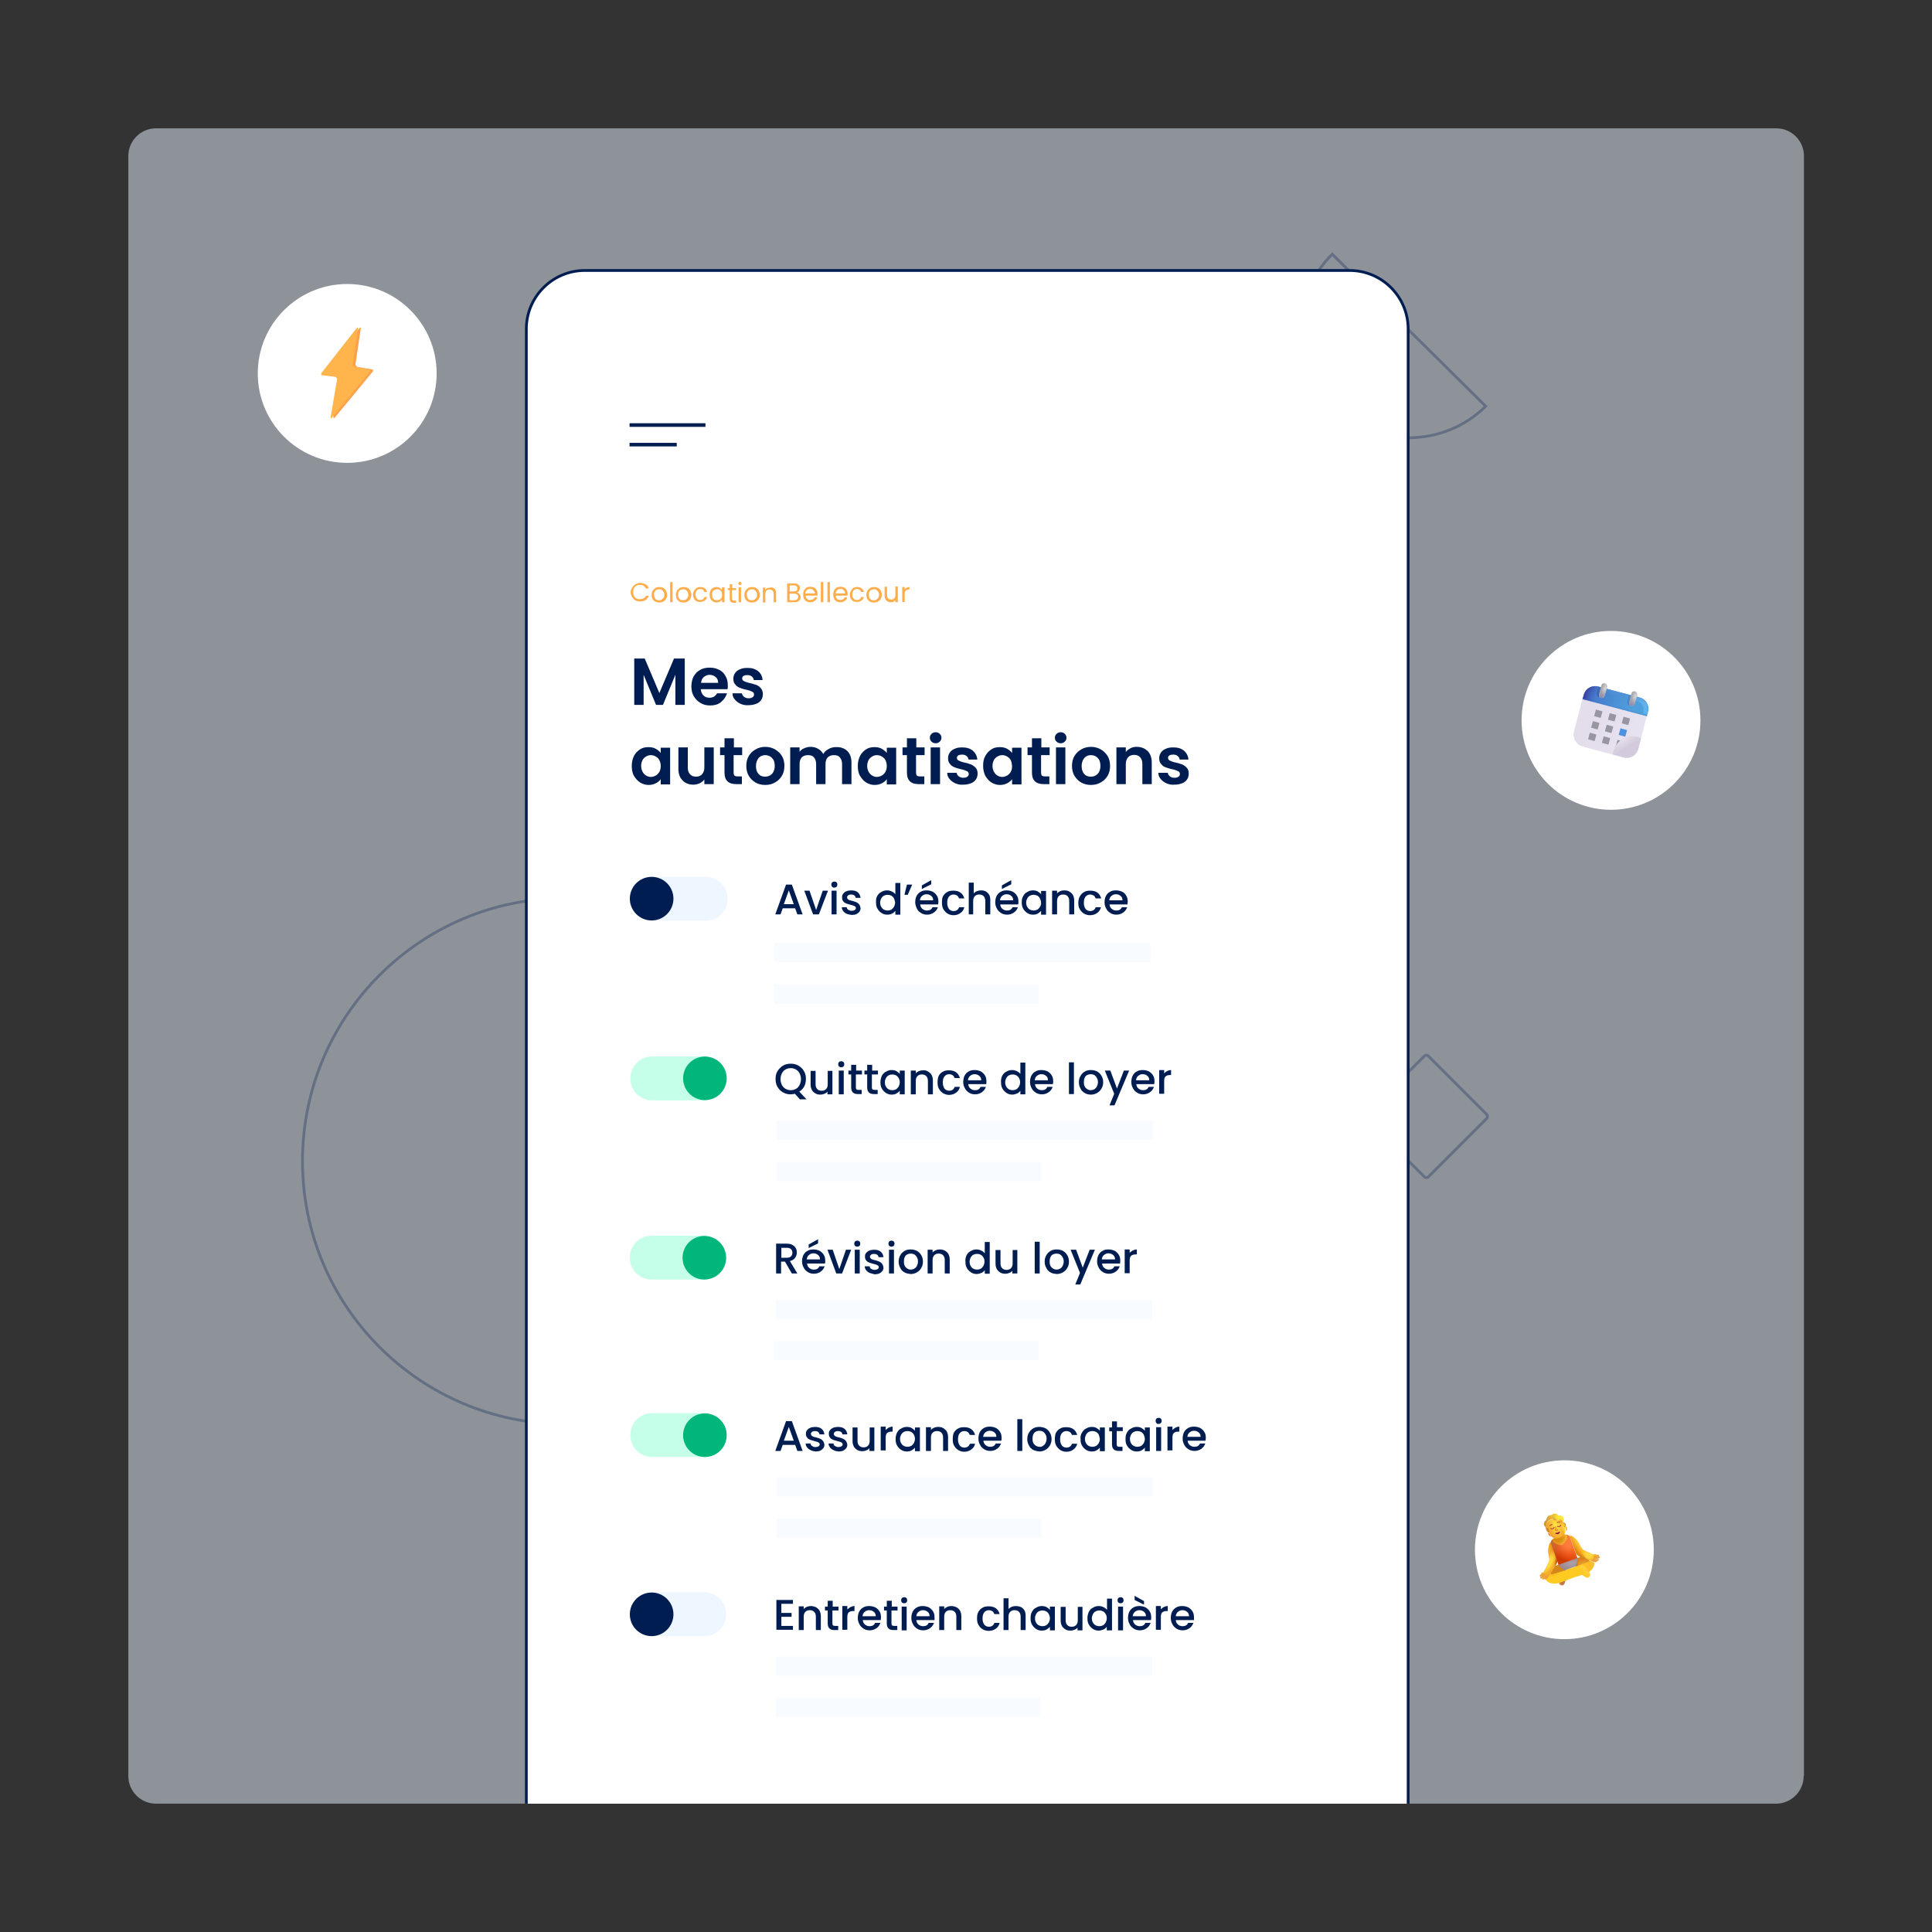 <svg xmlns="http://www.w3.org/2000/svg" xmlns:xlink="http://www.w3.org/1999/xlink" xml:space="preserve" id="Calque_1" x="0" y="0" style="enable-background:new 0 0 700 700" version="1.1" viewBox="0 0 700 700"><rect x="0" y="0" width="700" height="700" fill="#333333" stroke="none"/><style>.st2{opacity:.3;fill:none;stroke:#001d51;stroke-miterlimit:10}.st5{fill:#fff}.st14{fill:#9896a1}.st85{fill:#c05029}.st100,.st101,.st102{fill:none;stroke:#c96953;stroke-width:.1;stroke-linecap:round}.st101,.st102{stroke:#a83b3e;stroke-width:.3}.st102{stroke:#bb614f;stroke-width:.1}.st104{fill:#001d51}.st105{fill:#ffad4a}.st106{fill:none;stroke:#001d51;stroke-width:1.3;stroke-miterlimit:10}.st109{fill:#c5ffea}.st110{fill:#00b67a}</style><defs><path id="SVGID_1_" d="M46.5 46.5h607.1v607.1H46.5z"/></defs><clipPath id="SVGID_00000139975813807327866540000011115786389398154922_"><use xlink:href="#SVGID_1_" style="overflow:visible"/></clipPath><g style="opacity:.5;clip-path:url(#SVGID_00000139975813807327866540000011115786389398154922_)"><path d="M653.5 643.5c0 5.5-4.5 10-10 10h-587c-5.5 0-10-4.5-10-10v-587c0-5.5 4.5-10 10-10h587.1c5.5 0 10 4.5 10 10v587z" style="fill:#e9f4ff"/></g><circle cx="204.9" cy="420.7" r="95.3" class="st2"/><g id="XMLID_00000178163935208937509430000012899374756472010169_" style="opacity:.3"><path id="XMLID_00000078734244025852635170000002255980625879307199_" d="m538.7 405.2-21.2 21.2c-.4.4-1 .4-1.4 0l-21.2-21.2c-.4-.4-.4-1 0-1.4l21.2-21.2c.4-.4 1-.4 1.4 0l21.2 21.2c.3.4.3 1.1 0 1.4z" style="fill:none;stroke:#001d51;stroke-miterlimit:10"/></g><path id="XMLID_00000127001963249514981770000013527381510256674954_" d="M482.7 147.2c-15.4-15.2-15.4-39.9 0-55.1l55.6 55.1c-15.4 15.2-40.3 15.2-55.6 0z" class="st2"/><circle cx="125.8" cy="135.3" r="32.4" class="st5"/><path d="M130.7 119.1c.1-.5-.1-.6-.5-.2l-12.7 16.2c-.3.4-.2.8.4.9l4.4.5c.5.1.9.6.8 1.1l-2.3 13.5c-.1.5.1.6.5.2l13.7-16.6c.4-.4.2-.8-.4-.9l-4.9-.8c-.5-.1-.9-.6-.9-1.1l1.9-12.8z" style="fill:#ffa04b"/><path d="M129.7 119.1c.1-.5-.1-.6-.5-.2l-12.7 16.2c-.3.4-.2.8.4.9l4.4.5c.5.1.9.6.8 1.1l-2.3 13.5c-.1.5.1.6.5.2l13.7-16.6c.4-.4.2-.8-.4-.9l-4.9-.8c-.5-.1-.9-.6-.9-1.1l1.9-12.8z" style="fill:#ffb54b"/><circle cx="583.7" cy="261" r="32.4" class="st5"/><linearGradient id="SVGID_00000115472412554863853430000015948946819278418057_" x1="-404.031" x2="-384.24" y1="-64.064" y2="-64.064" gradientTransform="scale(1 -1) rotate(-14.887 -661.278 -3907.087)" gradientUnits="userSpaceOnUse"><stop offset="0" style="stop-color:#e4deec"/><stop offset="1" style="stop-color:#e7e2ef"/></linearGradient><path d="m579.3 248.7 14.5 3.9c2.4.6 3.9 3.1 3.2 5.6l-3.4 13c-.6 2.4-3.1 3.9-5.6 3.2l-14.5-3.9c-2.4-.6-3.9-3.1-3.2-5.6l3.4-13c.7-2.4 3.2-3.8 5.6-3.2z" style="fill:url(#SVGID_00000115472412554863853430000015948946819278418057_)"/><linearGradient id="SVGID_00000025409024872592350940000017947378304444571279_" x1="-406.997" x2="-384.401" y1="-55.757" y2="-55.757" gradientTransform="scale(1 -1) rotate(-14.887 -661.278 -3907.087)" gradientUnits="userSpaceOnUse"><stop offset="0" style="stop-color:#4271c7"/><stop offset=".794" style="stop-color:#4f9fdc"/></linearGradient><path d="m596.7 259.5-23.3-6.2.4-1.4c.6-2.4 3-3.8 5.4-3.1l14.8 3.9c2.4.6 3.8 3 3.1 5.4l-.4 1.4z" style="fill:url(#SVGID_00000025409024872592350940000017947378304444571279_)"/><linearGradient id="SVGID_00000094605187609010657530000003645843361314247055_" x1="-394.654" x2="-394.654" y1="-52.807" y2="-54.467" gradientTransform="scale(1 -1) rotate(-14.887 -661.278 -3907.087)" gradientUnits="userSpaceOnUse"><stop offset="0" style="stop-color:#5591d3"/><stop offset="1" style="stop-color:#5591d3;stop-opacity:0"/></linearGradient><path d="m596.7 259.5-23.3-6.2.4-1.4c.6-2.4 3-3.8 5.4-3.1l14.8 3.9c2.4.6 3.8 3 3.1 5.4l-.4 1.4z" style="fill:url(#SVGID_00000094605187609010657530000003645843361314247055_)"/><radialGradient id="SVGID_00000021837618698603020210000011911001063390718902_" cx="14.964" cy="774.009" r=".866" gradientTransform="matrix(-18.099 -8.336 -4.634 10.062 4447.717 -7405.564)" gradientUnits="userSpaceOnUse"><stop offset=".759" style="stop-color:#3e62c2;stop-opacity:0"/><stop offset="1" style="stop-color:#3b41a1"/></radialGradient><path d="m596.7 259.5-23.3-6.2.4-1.4c.6-2.4 3-3.8 5.4-3.1l14.8 3.9c2.4.6 3.8 3 3.1 5.4l-.4 1.4z" style="fill:url(#SVGID_00000021837618698603020210000011911001063390718902_)"/><linearGradient id="SVGID_00000139273590665744226840000002014892100163563664_" x1="-394.654" x2="-394.654" y1="-59.419" y2="-58.155" gradientTransform="scale(1 -1) rotate(-14.887 -661.278 -3907.087)" gradientUnits="userSpaceOnUse"><stop offset="0" style="stop-color:#437ac4"/><stop offset="1" style="stop-color:#437ac4;stop-opacity:0"/></linearGradient><path d="m596.7 259.5-23.3-6.2.4-1.4c.6-2.4 3-3.8 5.4-3.1l14.8 3.9c2.4.6 3.8 3 3.1 5.4l-.4 1.4z" style="fill:url(#SVGID_00000139273590665744226840000002014892100163563664_)"/><path d="m594.5 267.7-.9 3.6c-.6 2.4-3 3.8-5.4 3.1l-3.6-1 9.9-5.7z" style="fill:#d3cbdd"/><path d="m578.3 257.1 2.2.6.1.1-.6 2.2-.1.1-2.2-.6-.1-.1.6-2.2c0-.1 0-.1.1-.1zM583.3 258.4l2.2.6.1.1-.6 2.2-.1.1-2.2-.6-.1-.1.6-2.2c0-.1 0-.1.1-.1zM588.3 259.7l2.2.6.1.1-.6 2.2-.1.1-2.2-.6-.1-.1.6-2.2.1-.1zM577.2 261.3l2.2.6.1.1-.6 2.2-.1.1-2.2-.6-.1-.1.6-2.2c0-.1 0-.1.1-.1zM576.1 265.5l2.2.6.1.1-.6 2.2-.1.1-2.2-.6-.1-.1.6-2.2c0-.1 0-.2.1-.1zM582.2 262.6l2.2.6.1.1-.6 2.2-.1.1-2.2-.6-.1-.1.6-2.2c0-.1 0-.1.1-.1zM581.1 266.8l2.2.6.1.1-.6 2.2-.1.1-2.2-.6-.1-.1.6-2.2c0-.1 0-.1.1-.1z" class="st14"/><linearGradient id="SVGID_00000055709078272066317580000008020528977989441446_" x1="-387.961" x2="-391.128" y1="-65.579" y2="-67.853" gradientTransform="scale(1 -1) rotate(-14.887 -661.278 -3907.087)" gradientUnits="userSpaceOnUse"><stop offset="0" style="stop-color:#4c92de"/><stop offset="1" style="stop-color:#4b91db"/></linearGradient><path d="m587.2 263.9 2.2.6.1.1-.6 2.2-.1.1-2.2-.6-.1-.1.6-2.2c0-.1 0-.1.1-.1z" style="fill:url(#SVGID_00000055709078272066317580000008020528977989441446_)"/><path d="m586.1 268.1 2.2.6.1.1-.6 2.2-.1.1-2.2-.6-.1-.1.6-2.2c0-.1 0-.1.1-.1z" class="st14"/><radialGradient id="SVGID_00000103226282918059636820000011688412685911576476_" cx="73.626" cy="601.797" r=".866" gradientTransform="matrix(1.67 2.962 7.178 -4.047 -3854.705 2485.31)" gradientUnits="userSpaceOnUse"><stop offset="0" style="stop-color:#e4dded"/><stop offset="1" style="stop-color:#d5cfdc"/></radialGradient><path d="M594.4 267.8c.1 0 .1-.1.1-.2s0-.3-.2-.3l-1-.3c-3.8-1-7.7 1.3-8.7 5.1l-.3 1c0 .1 0 .3.2.3h.2l9.7-5.6z" style="fill:url(#SVGID_00000103226282918059636820000011688412685911576476_)"/><linearGradient id="SVGID_00000034080830256808080570000014360173586180525983_" x1="-386.538" x2="-386.762" y1="-71.378" y2="-71.155" gradientTransform="scale(1 -1) rotate(-14.887 -661.278 -3907.087)" gradientUnits="userSpaceOnUse"><stop offset=".461" style="stop-color:#bfb8ca"/><stop offset="1" style="stop-color:#d9d3e0;stop-opacity:0"/></linearGradient><path d="M594.4 267.8c.1 0 .1-.1.1-.2s0-.3-.2-.3l-1-.3c-3.8-1-7.7 1.3-8.7 5.1l-.3 1c0 .1 0 .3.2.3h.2l9.7-5.6z" style="fill:url(#SVGID_00000034080830256808080570000014360173586180525983_)"/><radialGradient id="SVGID_00000038406432439203958190000003779194409397052820_" cx="71.418" cy="733.929" r=".929" gradientTransform="matrix(-9.854 2.158 3.103 14.169 -973.89 -10298.522)" gradientUnits="userSpaceOnUse"><stop offset="0" style="stop-color:#70c0f8"/><stop offset="1" style="stop-color:#70c0f8;stop-opacity:0"/></radialGradient><path d="M596 258.8c.6-2.4.1-4.7-3.2-5.6l-8.5-2.3" style="fill:none;stroke:url(#SVGID_00000038406432439203958190000003779194409397052820_);stroke-width:1.5"/><linearGradient id="SVGID_00000151517375568966016680000008372102412946551479_" x1="-401.167" x2="-401.578" y1="-56.14" y2="-49.293" gradientTransform="scale(1 -1) rotate(-14.887 -661.278 -3907.087)" gradientUnits="userSpaceOnUse"><stop offset="0" style="stop-color:#375db2"/><stop offset="1" style="stop-color:#375db2;stop-opacity:0"/></linearGradient><path d="m579 248.8 2.1.6-.6 2.4c-.1.5-.7.8-1.2.7-.5-.1-.8-.6-.7-1.1l.4-2.6z" style="fill:url(#SVGID_00000151517375568966016680000008372102412946551479_)"/><linearGradient id="SVGID_00000105428141811632702860000006338716708889181371_" x1="-389.804" x2="-390.214" y1="-56.14" y2="-49.293" gradientTransform="scale(1 -1) rotate(-14.887 -661.278 -3907.087)" gradientUnits="userSpaceOnUse"><stop offset="0" style="stop-color:#407fc8"/><stop offset="1" style="stop-color:#407fc8;stop-opacity:0"/></linearGradient><path d="m590 251.8 2.1.6-.6 2.4c-.1.5-.7.8-1.2.7-.5-.1-.8-.6-.7-1.1l.4-2.6z" style="fill:url(#SVGID_00000105428141811632702860000006338716708889181371_)"/><linearGradient id="SVGID_00000050651672504772832400000016396970340629022631_" x1="-399.283" x2="-401.449" y1="-53.883" y2="-53.883" gradientTransform="scale(1 -1) rotate(-14.887 -661.278 -3907.087)" gradientUnits="userSpaceOnUse"><stop offset="0" style="stop-color:#c0c0c1"/><stop offset=".932" style="stop-color:#a6a6a8"/></linearGradient><path d="M581.5 247.6c.6.2.9.7.8 1.3l-.9 3.2c-.2.6-.7.9-1.3.8-.6-.2-.9-.7-.8-1.3l.9-3.2c.1-.6.7-1 1.3-.8z" style="fill:url(#SVGID_00000050651672504772832400000016396970340629022631_)"/><radialGradient id="SVGID_00000116195587505452295410000015587487537248720527_" cx="-193.686" cy="816.232" r=".866" gradientTransform="matrix(.989 -3.721 -3.445 -.916 3583.642 279.693)" gradientUnits="userSpaceOnUse"><stop offset="0" style="stop-color:#8c88ad"/><stop offset="1" style="stop-color:#9d9aa2;stop-opacity:0"/></radialGradient><path d="M581.5 247.6c.6.2.9.7.8 1.3l-.9 3.2c-.2.6-.7.9-1.3.8-.6-.2-.9-.7-.8-1.3l.9-3.2c.1-.6.7-1 1.3-.8z" style="fill:url(#SVGID_00000116195587505452295410000015587487537248720527_)"/><radialGradient id="SVGID_00000025444964365281685000000011861841269025742499_" cx="263.567" cy="434.535" r=".866" gradientTransform="matrix(-.734 2.761 1.49 .396 127.58 -650.374)" gradientUnits="userSpaceOnUse"><stop offset="0" style="stop-color:#d9d8dd"/><stop offset=".996" style="stop-color:#bebec0;stop-opacity:0"/></radialGradient><path d="M581.5 247.6c.6.2.9.7.8 1.3l-.9 3.2c-.2.6-.7.9-1.3.8-.6-.2-.9-.7-.8-1.3l.9-3.2c.1-.6.7-1 1.3-.8z" style="fill:url(#SVGID_00000025444964365281685000000011861841269025742499_)"/><linearGradient id="SVGID_00000005253023341921035680000002955092242190681734_" x1="-387.982" x2="-390.147" y1="-53.883" y2="-53.883" gradientTransform="scale(1 -1) rotate(-14.887 -661.278 -3907.087)" gradientUnits="userSpaceOnUse"><stop offset="0" style="stop-color:#c0c0c1"/><stop offset=".932" style="stop-color:#a6a6a8"/></linearGradient><path d="M592.4 250.5c.6.2.9.7.8 1.3l-.9 3.2c-.2.6-.7.9-1.3.8-.6-.2-.9-.7-.8-1.3l.9-3.2c.1-.6.7-1 1.3-.8z" style="fill:url(#SVGID_00000005253023341921035680000002955092242190681734_)"/><radialGradient id="SVGID_00000119801819027245282690000012036103016862293691_" cx="-193.686" cy="816.722" r=".866" gradientTransform="matrix(.989 -3.721 -3.445 -.916 3596.251 283.045)" gradientUnits="userSpaceOnUse"><stop offset="0" style="stop-color:#8c88ad"/><stop offset="1" style="stop-color:#9d9aa2;stop-opacity:0"/></radialGradient><path d="M592.4 250.5c.6.2.9.7.8 1.3l-.9 3.2c-.2.6-.7.9-1.3.8-.6-.2-.9-.7-.8-1.3l.9-3.2c.1-.6.7-1 1.3-.8z" style="fill:url(#SVGID_00000119801819027245282690000012036103016862293691_)"/><radialGradient id="SVGID_00000074409154999601394950000005407140653832397217_" cx="263.567" cy="433.403" r=".866" gradientTransform="matrix(-.734 2.761 1.49 .396 140.19 -647.022)" gradientUnits="userSpaceOnUse"><stop offset="0" style="stop-color:#d9d8dd"/><stop offset=".996" style="stop-color:#bebec0;stop-opacity:0"/></radialGradient><path d="M592.4 250.5c.6.2.9.7.8 1.3l-.9 3.2c-.2.6-.7.9-1.3.8-.6-.2-.9-.7-.8-1.3l.9-3.2c.1-.6.7-1 1.3-.8z" style="fill:url(#SVGID_00000074409154999601394950000005407140653832397217_)"/><circle cx="566.8" cy="561.5" r="32.4" class="st5"/><radialGradient id="SVGID_00000137812983519440859230000014377810807650052774_" cx="6465.394" cy="-7865.895" r=".904" gradientTransform="matrix(-1.109 .091 .059 .717 8192.406 5619.848)" gradientUnits="userSpaceOnUse"><stop offset=".097" style="stop-color:#fdc021"/><stop offset=".82" style="stop-color:#eeb232"/></radialGradient><path d="M560.6 569.8c.1.2 0 .5-.3.6-.5.2-1.1.2-1.4.2-.2 0-.5-.2-.5-.4s.2-.5.4-.5.7 0 1.1-.2c.4-.1.6 0 .7.3z" style="fill-rule:evenodd;clip-rule:evenodd;fill:url(#SVGID_00000137812983519440859230000014377810807650052774_)"/><radialGradient id="SVGID_00000003786441651517150720000004885299143612927389_" cx="1017.992" cy="19454.789" r=".904" gradientTransform="matrix(.923 -.621 -.401 -.597 7445.532 12804.635)" gradientUnits="userSpaceOnUse"><stop offset=".097" style="stop-color:#fdc021"/><stop offset=".82" style="stop-color:#eeb232"/></radialGradient><path d="M576.4 564.2c.1.2.3.4.6.3.5-.2 1-.5 1.2-.7.2-.1.2-.4.1-.6-.1-.2-.4-.2-.6-.1-.2.1-.6.4-1 .6-.2 0-.3.3-.3.5z" style="fill-rule:evenodd;clip-rule:evenodd;fill:url(#SVGID_00000003786441651517150720000004885299143612927389_)"/><radialGradient id="SVGID_00000119118117210355661920000012817637408527686275_" cx="2203.686" cy="3233.59" r=".904" gradientTransform="matrix(-3.873 1.357 2.297 6.556 1685.97 -23622.129)" gradientUnits="userSpaceOnUse"><stop offset="0" style="stop-color:#f0be37"/><stop offset="1" style="stop-color:#ffbe23"/></radialGradient><path d="m571.1 571.3 3.6-1.3c2.5-.9 3.1-2.9 3-3.8l-2.9-1.2-2.7 2.3-2.2.9 1.2 3.1z" style="fill:url(#SVGID_00000119118117210355661920000012817637408527686275_)"/><radialGradient id="SVGID_00000067927496666198661560000010847917833935008430_" cx="-2741.745" cy="4798.871" r=".904" gradientTransform="matrix(1.562 2.002 2.115 -1.651 -5291.633 13976)" gradientUnits="userSpaceOnUse"><stop offset="0" style="stop-color:#d67d04"/><stop offset="1" style="stop-color:#f1a516;stop-opacity:0"/></radialGradient><path d="m571.1 571.3 3.6-1.3c2.5-.9 3.1-2.9 3-3.8l-2.9-1.2-2.7 2.3-2.2.9 1.2 3.1z" style="fill:url(#SVGID_00000067927496666198661560000010847917833935008430_)"/><radialGradient id="SVGID_00000147183059286543937340000018271595027499558304_" cx="-688.625" cy="9246.282" r=".89" gradientTransform="matrix(2.686 -.179 -.131 -1.962 3624.39 18587.074)" gradientUnits="userSpaceOnUse"><stop offset=".27" style="stop-color:#df9538"/><stop offset="1" style="stop-color:#c57645"/></radialGradient><path d="m566.5 569.1-1.1.4c-.4 0-.6.4-.6.8v2.9c0 .3.2 1.3 1.3 1.2.7 0 1-1.2 1.2-2.1 0 0 0-.1.2.3l.3-.1-1.3-3.4z" style="fill:url(#SVGID_00000147183059286543937340000018271595027499558304_)"/><radialGradient id="SVGID_00000144315123543789582190000015636929111188510865_" cx="-2735.566" cy="376.609" r=".894" gradientTransform="matrix(.541 2.277 .938 -.223 1691.442 6886.533)" gradientUnits="userSpaceOnUse"><stop offset="0" style="stop-color:#d8a451"/><stop offset="1" style="stop-color:#d8a451;stop-opacity:0"/></radialGradient><path d="m566.5 569.1-1.1.4c-.4 0-.6.4-.6.8v2.9c0 .3.2 1.3 1.3 1.2.7 0 1-1.2 1.2-2.1 0 0 0-.1.2.3l.3-.1-1.3-3.4z" style="fill:url(#SVGID_00000144315123543789582190000015636929111188510865_)"/><path d="M565 573.5c-2.7.9-4.6-.4-5-1.2l1.6-3 3.6.2 7.6-2.6c.4-.1.8 0 1.1.3.8.9 1.8 2.2 1.9 2.4.2.3.7 1.3-.2 1.9-.6.5-1.7-.4-2.5-1l-8.1 3z" style="fill:#ffcb22"/><radialGradient id="SVGID_00000103234842266985847250000015028921686711490961_" cx="1373.517" cy="2906.224" r=".975" gradientTransform="matrix(-.918 .688 3.563 4.752 -8519.597 -14186.318)" gradientUnits="userSpaceOnUse"><stop offset=".206" style="stop-color:#ffcf3b"/><stop offset="1" style="stop-color:#ffcf3b;stop-opacity:0"/></radialGradient><path d="M565 573.5c-2.7.9-4.6-.4-5-1.2l1.6-3 3.6.2 7.6-2.6c.4-.1.8 0 1.1.3.8.9 1.8 2.2 1.9 2.4.2.3.7 1.3-.2 1.9-.6.5-1.7-.4-2.5-1l-8.1 3z" style="fill:url(#SVGID_00000103234842266985847250000015028921686711490961_)"/><radialGradient id="SVGID_00000079449039617228544660000013076906030602442671_" cx="-1556.401" cy="6050.349" r=".975" gradientTransform="matrix(2.785 1.806 1.5 -2.313 -4178.862 17374.055)" gradientUnits="userSpaceOnUse"><stop offset=".146" style="stop-color:#e29612"/><stop offset="1" style="stop-color:#fab330;stop-opacity:0"/></radialGradient><path d="M565 573.5c-2.7.9-4.6-.4-5-1.2l1.6-3 3.6.2 7.6-2.6c.4-.1.8 0 1.1.3.8.9 1.8 2.2 1.9 2.4.2.3.7 1.3-.2 1.9-.6.5-1.7-.4-2.5-1l-8.1 3z" style="fill:url(#SVGID_00000079449039617228544660000013076906030602442671_)"/><radialGradient id="SVGID_00000170269907649628118990000011970923585829324174_" cx="743.767" cy="10020.506" r=".903" gradientTransform="matrix(4.247 -1.488 -.63 -1.799 3727.666 19700.268)" gradientUnits="userSpaceOnUse"><stop offset="0" style="stop-color:#e5a12b"/><stop offset="1" style="stop-color:#da801c"/></radialGradient><path d="m569.9 565.1 5.1-1.8.8 2.3c-2 1.1-5 2-5 2l-.9-2.5z" style="fill:url(#SVGID_00000170269907649628118990000011970923585829324174_)"/><linearGradient id="SVGID_00000033334996800915837550000012797287408018669989_" x1="-1671.758" x2="-1671.758" y1="14825.279" y2="14824.234" gradientTransform="scale(1 -1) rotate(19.305 44690.724 13728.404)" gradientUnits="userSpaceOnUse"><stop offset="0" style="stop-color:#ab5d27"/><stop offset="1" style="stop-color:#cc7e09;stop-opacity:0"/></linearGradient><path d="m569.9 565.1 5.1-1.8.8 2.3c-2 1.1-5 2-5 2l-.9-2.5z" style="fill:url(#SVGID_00000033334996800915837550000012797287408018669989_)"/><linearGradient id="SVGID_00000013151912882918228230000000498739518934833599_" x1="-1673.696" x2="-1672.583" y1="14824.298" y2="14823.934" gradientTransform="scale(1 -1) rotate(19.305 44690.724 13728.404)" gradientUnits="userSpaceOnUse"><stop offset=".106" style="stop-color:#b36722"/><stop offset="1" style="stop-color:#e79b22;stop-opacity:0"/></linearGradient><path d="m569.9 565.1 5.1-1.8.8 2.3c-2 1.1-5 2-5 2l-.9-2.5z" style="fill:url(#SVGID_00000013151912882918228230000000498739518934833599_)"/><radialGradient id="SVGID_00000075124676586226522160000001491912598652978821_" cx="729.322" cy="8219.342" r=".902" gradientTransform="matrix(4.159 -1.457 -.952 -2.719 5357.588 23975.951)" gradientUnits="userSpaceOnUse"><stop offset=".142" style="stop-color:#fbb22c"/><stop offset="1" style="stop-color:#d4861a"/></radialGradient><path d="m566.4 566.3-5.1 1.8.8 2.3c2.3-.5 5.2-1.5 5.2-1.5l-.9-2.6z" style="fill:url(#SVGID_00000075124676586226522160000001491912598652978821_)"/><linearGradient id="SVGID_00000092435127559364259200000005465780845996957826_" x1="-1680.799" x2="-1680.799" y1="14825.279" y2="14824.234" gradientTransform="scale(1 -1) rotate(19.305 44690.724 13728.404)" gradientUnits="userSpaceOnUse"><stop offset="0" style="stop-color:#ab5d27"/><stop offset="1" style="stop-color:#cc7e09;stop-opacity:0"/></linearGradient><path d="m566.4 566.3-5.1 1.8.8 2.3c2.3-.5 5.2-1.5 5.2-1.5l-.9-2.6z" style="fill:url(#SVGID_00000092435127559364259200000005465780845996957826_)"/><linearGradient id="SVGID_00000160876668702114698170000002755120430302912141_" x1="-1678.861" x2="-1679.974" y1="14824.298" y2="14823.934" gradientTransform="scale(1 -1) rotate(19.305 44690.724 13728.404)" gradientUnits="userSpaceOnUse"><stop offset=".106" style="stop-color:#b36722"/><stop offset="1" style="stop-color:#e79b22;stop-opacity:0"/></linearGradient><path d="m566.4 566.3-5.1 1.8.8 2.3c2.3-.5 5.2-1.5 5.2-1.5l-.9-2.6z" style="fill:url(#SVGID_00000160876668702114698170000002755120430302912141_)"/><path d="M561 563c-.4-1.7.3-3.5.6-4.1l.4.2 2.2 6.2c0 .6-.2 1.3-.5 1.7 0 0-.5 1-2.6 4.1-1.2.2-2.1-.3-2.3-.8.6-.7 2-3.5 2.3-4.3.4-.6.3-1.2-.1-3z" style="fill:#f4ac2d"/><linearGradient id="SVGID_00000028300198898315100480000011614691170401362074_" x1="-1679.733" x2="-1681.728" y1="14827.593" y2="14827.766" gradientTransform="scale(1 -1) rotate(19.305 44690.724 13728.404)" gradientUnits="userSpaceOnUse"><stop offset=".184" style="stop-color:#e08113"/><stop offset="1" style="stop-color:#e08113;stop-opacity:0"/></linearGradient><path d="M561 563c-.4-1.7.3-3.5.6-4.1l.4.2 2.2 6.2c0 .6-.2 1.3-.5 1.7 0 0-.5 1-2.6 4.1-1.2.2-2.1-.3-2.3-.8.6-.7 2-3.5 2.3-4.3.4-.6.3-1.2-.1-3z" style="fill:url(#SVGID_00000028300198898315100480000011614691170401362074_)"/><radialGradient id="SVGID_00000111184670943651426350000007366650862099905452_" cx="2150.566" cy="9436.367" r=".904" gradientTransform="matrix(2.995 -5.25 -1.78 -1.016 10917.305 21443.973)" gradientUnits="userSpaceOnUse"><stop offset=".268" style="stop-color:#ffda3f"/><stop offset="1" style="stop-color:#ffda3f;stop-opacity:0"/></radialGradient><path d="M561 563c-.4-1.7.3-3.5.6-4.1l.4.2 2.2 6.2c0 .6-.2 1.3-.5 1.7 0 0-.5 1-2.6 4.1-1.2.2-2.1-.3-2.3-.8.6-.7 2-3.5 2.3-4.3.4-.6.3-1.2-.1-3z" style="fill:url(#SVGID_00000111184670943651426350000007366650862099905452_)"/><radialGradient id="SVGID_00000173876085556711678030000014391379154969733803_" cx="-724.749" cy="-1663.677" r=".904" gradientTransform="matrix(-.5 3.453 1.163 .168 2136.683 3348.262)" gradientUnits="userSpaceOnUse"><stop offset="0" style="stop-color:#8b310c"/><stop offset="1" style="stop-color:#d17602;stop-opacity:0"/></radialGradient><path d="M561 563c-.4-1.7.3-3.5.6-4.1l.4.2 2.2 6.2c0 .6-.2 1.3-.5 1.7 0 0-.5 1-2.6 4.1-1.2.2-2.1-.3-2.3-.8.6-.7 2-3.5 2.3-4.3.4-.6.3-1.2-.1-3z" style="fill:url(#SVGID_00000173876085556711678030000014391379154969733803_)"/><path d="M572.1 559.2c-.7-1.5-2.4-2.6-3-2.8l-.2.4 2.2 6.2c.4.5 1 .9 1.5 1.1 0 0 1 .4 4.5 1.6 1.1-.6 1.5-1.6 1.3-2.1-.9-.2-3.8-1.5-4.5-1.9-.7-.4-1-.9-1.8-2.5z" style="fill:#fca512"/><linearGradient id="SVGID_00000060709666759465176210000006382349609761339818_" x1="-1672.824" x2="-1670.829" y1="14827.593" y2="14827.766" gradientTransform="scale(1 -1) rotate(19.305 44690.724 13728.404)" gradientUnits="userSpaceOnUse"><stop offset=".184" style="stop-color:#e08113"/><stop offset="1" style="stop-color:#e08113;stop-opacity:0"/></linearGradient><path d="M572.1 559.2c-.7-1.5-2.4-2.6-3-2.8l-.2.4 2.2 6.2c.4.5 1 .9 1.5 1.1 0 0 1 .4 4.5 1.6 1.1-.6 1.5-1.6 1.3-2.1-.9-.2-3.8-1.5-4.5-1.9-.7-.4-1-.9-1.8-2.5z" style="fill:url(#SVGID_00000060709666759465176210000006382349609761339818_)"/><radialGradient id="SVGID_00000023999830865428198780000005419654020227644300_" cx="-1554.906" cy="6326.006" r=".904" gradientTransform="matrix(2.545 2.386 .804 -.857 -554.598 9696.099)" gradientUnits="userSpaceOnUse"><stop offset="0" style="stop-color:#8b310c"/><stop offset="1" style="stop-color:#d17602;stop-opacity:0"/></radialGradient><path d="M572.1 559.2c-.7-1.5-2.4-2.6-3-2.8l-.2.4 2.2 6.2c.4.5 1 .9 1.5 1.1 0 0 1 .4 4.5 1.6 1.1-.6 1.5-1.6 1.3-2.1-.9-.2-3.8-1.5-4.5-1.9-.7-.4-1-.9-1.8-2.5z" style="fill:url(#SVGID_00000023999830865428198780000005419654020227644300_)"/><radialGradient id="SVGID_00000073680832424362688030000009816531681904919943_" cx="4585.177" cy="3901.133" r=".904" gradientTransform="matrix(-2.542 -2.057 -2.117 2.616 20489.945 -210.4)" gradientUnits="userSpaceOnUse"><stop offset=".353" style="stop-color:#fed43d"/><stop offset="1" style="stop-color:#ffc938;stop-opacity:0"/></radialGradient><path d="M572.1 559.2c-.7-1.5-2.4-2.6-3-2.8l-.2.4 2.2 6.2c.4.5 1 .9 1.5 1.1 0 0 1 .4 4.5 1.6 1.1-.6 1.5-1.6 1.3-2.1-.9-.2-3.8-1.5-4.5-1.9-.7-.4-1-.9-1.8-2.5z" style="fill:url(#SVGID_00000073680832424362688030000009816531681904919943_)"/><radialGradient id="SVGID_00000044882334933906376030000005726643062937383102_" cx="340.175" cy="5089.363" r=".904" gradientTransform="matrix(6.832 6.646 3.046 -3.13 -17253.178 14227.274)" gradientUnits="userSpaceOnUse"><stop offset="0" style="stop-color:#ffda44"/><stop offset="1" style="stop-color:#ffda44;stop-opacity:0"/></radialGradient><path d="M572.1 559.2c-.7-1.5-2.4-2.6-3-2.8l-.2.4 2.2 6.2c.4.5 1 .9 1.5 1.1 0 0 1 .4 4.5 1.6 1.1-.6 1.5-1.6 1.3-2.1-.9-.2-3.8-1.5-4.5-1.9-.7-.4-1-.9-1.8-2.5z" style="fill:url(#SVGID_00000044882334933906376030000005726643062937383102_)"/><radialGradient id="SVGID_00000013891128365645578550000001482669105053803397_" cx="-878.266" cy="4132.059" r=".907" gradientTransform="matrix(.684 4.032 8.397 -1.424 -33526.898 9991.576)" gradientUnits="userSpaceOnUse"><stop offset=".126" style="stop-color:#a99ca6"/><stop offset=".925" style="stop-color:#8c7778"/></radialGradient><path d="m566.7 569-2.2-2.1 7.1-2.5-.4 3-4.5 1.6z" style="fill:url(#SVGID_00000013891128365645578550000001482669105053803397_)"/><radialGradient id="SVGID_00000166648128614961380730000015176377753602115004_" cx="4278.942" cy="3935.312" r=".934" gradientTransform="matrix(-2.944 -1.883 -2.693 4.213 23764.674 -7964.325)" gradientUnits="userSpaceOnUse"><stop offset="0" style="stop-color:#ffd43d"/><stop offset="1" style="stop-color:#f4ad2b"/></radialGradient><path d="m567.7 556 .2.6c.4 1.2-.2 2.5-1.4 2.9l-.9.3c-1.2.4-2.5-.2-2.9-1.4l-.2-.6c.6-.6 1.3-1.2 2.4-1.6.9-.3 1.9-.3 2.8-.2z" style="fill:url(#SVGID_00000166648128614961380730000015176377753602115004_)"/><radialGradient id="SVGID_00000163063849263014132220000015176450476282037137_" cx="-1107.378" cy="3048.675" r=".932" gradientTransform="matrix(.022 3.37 3.801 -.024 -10999.36 4362.26)" gradientUnits="userSpaceOnUse"><stop offset=".426" style="stop-color:#dc8d10"/><stop offset="1" style="stop-color:#e19d29;stop-opacity:0"/></radialGradient><path d="m567.7 556 .2.6c.4 1.2-.2 2.5-1.4 2.9l-.9.3c-1.2.4-2.5-.2-2.9-1.4l-.2-.6c.6-.6 1.3-1.2 2.4-1.6.9-.3 1.9-.3 2.8-.2z" style="fill:url(#SVGID_00000163063849263014132220000015176450476282037137_)"/><radialGradient id="SVGID_00000134960777834069743850000015318120043647223459_" cx="158.46" cy="4372.865" r=".909" gradientTransform="matrix(3.131 7.424 7.141 -3.011 -31155.904 12549.177)" gradientUnits="userSpaceOnUse"><stop offset=".296" style="stop-color:#ff7d3c"/><stop offset="1" style="stop-color:#f74d05"/></radialGradient><path d="m567.6 556 .2.6c.2 1.3-1.6 3-1.6 3l-.6.2s-2.5-.2-2.9-1.4l-.2-.6c-.4.4-.7.9-.6 1.1l2.8 8 6.8-2.4-2.8-8c-.1-.2-.6-.3-1.1-.5z" style="fill:url(#SVGID_00000134960777834069743850000015318120043647223459_)"/><radialGradient id="SVGID_00000058578872129302616910000006179333355380933054_" cx="1069.783" cy="3936.379" r=".894" gradientTransform="matrix(-5.53 8.659 11.02 7.037 -36892.684 -36406.688)" gradientUnits="userSpaceOnUse"><stop offset=".407" style="stop-color:#ee5422;stop-opacity:0"/><stop offset="1" style="stop-color:#cc3a05"/></radialGradient><path d="m567.6 556 .2.6c.2 1.3-1.6 3-1.6 3l-.6.2s-2.5-.2-2.9-1.4l-.2-.6c-.4.4-.7.9-.6 1.1l2.8 8 6.8-2.4-2.8-8c-.1-.2-.6-.3-1.1-.5z" style="fill:url(#SVGID_00000058578872129302616910000006179333355380933054_)"/><radialGradient id="SVGID_00000116196553803361292890000000377246789073213600_" cx="-344.19" cy="5327.26" r=".891" gradientTransform="matrix(4.221 .707 1.929 -11.52 -8260.882 62171.734)" gradientUnits="userSpaceOnUse"><stop offset=".074" style="stop-color:#c56d32"/><stop offset="1" style="stop-color:#d3612e;stop-opacity:0"/></radialGradient><path d="m567.6 556 .2.6c.2 1.3-1.6 3-1.6 3l-.6.2s-2.5-.2-2.9-1.4l-.2-.6c-.4.4-.7.9-.6 1.1l2.8 8 6.8-2.4-2.8-8c-.1-.2-.6-.3-1.1-.5z" style="fill:url(#SVGID_00000116196553803361292890000000377246789073213600_)"/><radialGradient id="SVGID_00000090292323400655318190000018341339546866749604_" cx="2363.513" cy="-7685.185" r=".904" gradientTransform="matrix(-1.802 .894 .375 .757 7703.887 4275.222)" gradientUnits="userSpaceOnUse"><stop offset=".3" style="stop-color:#fac537"/><stop offset="1" style="stop-color:#eaa33b"/></radialGradient><path d="M559.7 570.2c.1.2.1.4-.1.5-.4.3-.9.5-1.1.5h-.1c-.2.1-.4 0-.5-.2s0-.4.2-.5c.1 0 .1 0 .2-.1.2-.1.6-.2.9-.4.2 0 .4 0 .5.2z" style="fill-rule:evenodd;clip-rule:evenodd;fill:url(#SVGID_00000090292323400655318190000018341339546866749604_)"/><radialGradient id="SVGID_00000137810946481526729400000006331482948425177272_" cx="-727.196" cy="16162.306" r=".904" gradientTransform="matrix(1.966 -.426 -.179 -.826 4900.655 13599.662)" gradientUnits="userSpaceOnUse"><stop offset=".3" style="stop-color:#fac537"/><stop offset="1" style="stop-color:#eaa33b"/></radialGradient><path d="M577.4 564c0 .2.2.4.4.3.5 0 1-.2 1.2-.3h.1c.2-.1.3-.3.2-.5-.1-.2-.3-.3-.5-.2-.1 0-.1 0-.2.1-.2.1-.6.2-.9.2-.2 0-.3.2-.3.4z" style="fill-rule:evenodd;clip-rule:evenodd;fill:url(#SVGID_00000137810946481526729400000006331482948425177272_)"/><radialGradient id="SVGID_00000079469246763692041330000004789847199173270929_" cx="1819.927" cy="-11146.427" r=".904" gradientTransform="matrix(-1.939 1.201 .352 .568 8010.88 4719.55)" gradientUnits="userSpaceOnUse"><stop offset=".3" style="stop-color:#fdd33c"/><stop offset="1" style="stop-color:#eaa33b"/></radialGradient><path d="M560 570.5c.1.1.1.4 0 .5-.5.5-1.2.8-1.4.9-.2.1-.4 0-.5-.2s0-.4.2-.5c.2-.1.7-.3 1.1-.7.2-.1.4-.1.6 0z" style="fill-rule:evenodd;clip-rule:evenodd;fill:url(#SVGID_00000079469246763692041330000004789847199173270929_)"/><radialGradient id="SVGID_00000054946120992279711090000003064333211205861533_" cx="-862.622" cy="18513.414" r=".904" gradientTransform="matrix(2.264 -.272 -.08 -.664 4004.481 12616.543)" gradientUnits="userSpaceOnUse"><stop offset=".3" style="stop-color:#fdd33c"/><stop offset="1" style="stop-color:#eaa33b"/></radialGradient><path d="M577.4 564.4c0 .2.1.4.3.4.8.1 1.4-.1 1.7-.2.2-.1.3-.3.2-.5-.1-.2-.3-.3-.5-.2-.2.1-.7.2-1.4.1-.1.1-.3.2-.3.4z" style="fill-rule:evenodd;clip-rule:evenodd;fill:url(#SVGID_00000054946120992279711090000003064333211205861533_)"/><radialGradient id="SVGID_00000070107833310269160340000010193753463795867827_" cx="473.651" cy="-13607.388" r=".904" gradientTransform="matrix(-1.484 1.654 .423 .38 7021.26 4953.073)" gradientUnits="userSpaceOnUse"><stop offset=".3" style="stop-color:#ffdb40"/><stop offset="1" style="stop-color:#eaa33b"/></radialGradient><path d="M560.3 570.8c.2.1.2.3.1.5-.2.3-.4.6-.6.7-.2.1-.4.2-.5.3-.2.1-.4 0-.5-.2-.1-.2 0-.4.2-.5.2-.1.3-.1.4-.2.1-.1.3-.2.4-.5.1-.1.4-.2.5-.1z" style="fill-rule:evenodd;clip-rule:evenodd;fill:url(#SVGID_00000070107833310269160340000010193753463795867827_)"/><radialGradient id="SVGID_00000170970962579864734980000014175177279866000554_" cx="-1997.462" cy="17688.225" r=".904" gradientTransform="matrix(2.191 .366 .094 -.561 3295.292 11214.78)" gradientUnits="userSpaceOnUse"><stop offset=".3" style="stop-color:#ffdb40"/><stop offset="1" style="stop-color:#eaa33b"/></radialGradient><path d="M577.3 564.9c-.1.2 0 .4.2.5.4.1.7.2.9.2.2 0 .4-.1.6-.1.2-.1.3-.3.3-.4-.1-.2-.3-.3-.4-.3-.2 0-.3.1-.4.1-.1 0-.4 0-.7-.1-.2-.2-.4-.1-.5.1z" style="fill-rule:evenodd;clip-rule:evenodd;fill:url(#SVGID_00000170970962579864734980000014175177279866000554_)"/><radialGradient id="SVGID_00000049929629360425366160000015754246950601436594_" cx="-127.14" cy="-3190.072" r=".904" gradientTransform="matrix(-1.248 1.803 1.048 .726 3746.78 3114.244)" gradientUnits="userSpaceOnUse"><stop offset=".3" style="stop-color:#ffdb40"/><stop offset="1" style="stop-color:#eca037"/></radialGradient><path d="M561.1 570.6c.2.1.2.3.1.5-.3.6-.6.8-.8 1l-.1.1c-.1.1-.4.2-.5 0-.1-.1-.2-.4 0-.5l.1-.1c.2-.2.4-.4.7-.9.1-.1.4-.2.5-.1z" style="fill-rule:evenodd;clip-rule:evenodd;fill:url(#SVGID_00000049929629360425366160000015754246950601436594_)"/><radialGradient id="SVGID_00000018932254759180244550000012177411785168529283_" cx="-2438.524" cy="9690.966" r=".904" gradientTransform="matrix(2.1 .63 .366 -1.221 2145.606 13935.915)" gradientUnits="userSpaceOnUse"><stop offset=".3" style="stop-color:#ffdb40"/><stop offset="1" style="stop-color:#eca037"/></radialGradient><path d="M576.6 565.2c-.1.2 0 .4.2.5.6.2 1 .3 1.3.3h.1c.2 0 .4-.1.4-.3 0-.2-.1-.4-.3-.4h-.1c-.2 0-.6-.1-1.1-.3-.2-.1-.4 0-.5.2z" style="fill-rule:evenodd;clip-rule:evenodd;fill:url(#SVGID_00000018932254759180244550000012177411785168529283_)"/><radialGradient id="SVGID_00000046320060184853983720000017234959075923065783_" cx="-2341.502" cy="2833.452" r=".904" gradientTransform="matrix(.259 2.411 2.864 -.308 -6940.923 7070.974)" gradientUnits="userSpaceOnUse"><stop offset=".043" style="stop-color:#ffc135"/><stop offset="1" style="stop-color:#e26839"/></radialGradient><path d="M567.1 553.3c.2-.1.3-.2.4-.3l.2.5c.2.5 0 1-.3 1.3v-.7l-.3-.8z" style="fill:url(#SVGID_00000046320060184853983720000017234959075923065783_)"/><radialGradient id="SVGID_00000076571070536506513690000015930348008770369924_" cx="-30425.269" cy="17573.344" r=".904" gradientTransform="matrix(.26 .179 .152 -.221 5791.218 9874.77)" gradientUnits="userSpaceOnUse"><stop offset="0" style="stop-color:#e18c2a"/><stop offset="1" style="stop-color:#e18c2a;stop-opacity:0"/></radialGradient><path d="M567.1 553.3c.2-.1.3-.2.4-.3l.2.5c.2.5 0 1-.3 1.3v-.7l-.3-.8z" style="fill:url(#SVGID_00000076571070536506513690000015930348008770369924_)"/><radialGradient id="SVGID_00000021812305587337833100000013734744419683992749_" cx="-2606.265" cy="4946.27" r=".904" gradientTransform="matrix(1.618 2.066 .939 -.736 133.62 9578.04)" gradientUnits="userSpaceOnUse"><stop offset="0" style="stop-color:#f39a36"/><stop offset="1" style="stop-color:#e98731"/></radialGradient><path d="M561.3 555.4c-.2.1-.4.1-.5 0l.2.5c.2.5.6.8 1.1.8-.2-.2-.3-.4-.4-.6l-.4-.7z" style="fill:url(#SVGID_00000021812305587337833100000013734744419683992749_)"/><radialGradient id="SVGID_00000072989008046162652590000010812051847706622613_" cx="2386.129" cy="2961.942" r=".92" gradientTransform="matrix(-3.125 1.095 1.936 5.527 2286.01 -18430.797)" gradientUnits="userSpaceOnUse"><stop offset="0" style="stop-color:#ffe846"/><stop offset="1" style="stop-color:#f5a129"/></radialGradient><path d="M561.8 556.2c.5 1 1.7 1.5 2.8 1.1l.9-.3c1.1-.4 1.8-1.6 1.5-2.7l-.9-3.3c-.2-.4-.6-.7-1.1-.5l-.8.3s-1 .2-1.4-.2c-.1-.1-.4-.1-.4-.1l-.7.2c-1 .4-1.6 1.5-1.2 2.5.4 1 .8 2 1.3 3z" style="fill:url(#SVGID_00000072989008046162652590000010812051847706622613_)"/><radialGradient id="SVGID_00000130638399470695877390000003132178982128200605_" cx="-1121.975" cy="2030.289" r=".925" gradientTransform="matrix(1.037 3.731 1.372 -.381 -1055.023 5513.176)" gradientUnits="userSpaceOnUse"><stop offset=".39" style="stop-color:#ffd930"/><stop offset="1" style="stop-color:#ffd930;stop-opacity:0"/></radialGradient><path d="M561.8 556.2c.5 1 1.7 1.5 2.8 1.1l.9-.3c1.1-.4 1.8-1.6 1.5-2.7l-.9-3.3c-.2-.4-.6-.7-1.1-.5l-.8.3s-1 .2-1.4-.2c-.1-.1-.4-.1-.4-.1l-.7.2c-1 .4-1.6 1.5-1.2 2.5.4 1 .8 2 1.3 3z" style="fill:url(#SVGID_00000130638399470695877390000003132178982128200605_)"/><radialGradient id="SVGID_00000045614864757851722960000012383551927684092816_" cx="12775.82" cy="7600.52" r=".924" gradientTransform="matrix(-.296 -.845 -1.017 .356 12077.389 8640.942)" gradientUnits="userSpaceOnUse"><stop offset=".276" style="stop-color:#f59632"/><stop offset="1" style="stop-color:#f59632;stop-opacity:0"/></radialGradient><path d="M561.8 556.2c.5 1 1.7 1.5 2.8 1.1l.9-.3c1.1-.4 1.8-1.6 1.5-2.7l-.9-3.3c-.2-.4-.6-.7-1.1-.5l-.8.3s-1 .2-1.4-.2c-.1-.1-.4-.1-.4-.1l-.7.2c-1 .4-1.6 1.5-1.2 2.5.4 1 .8 2 1.3 3z" style="fill:url(#SVGID_00000045614864757851722960000012383551927684092816_)"/><radialGradient id="SVGID_00000118355478202428247320000014792007737992949172_" cx="11879.54" cy="7178.961" r=".921" gradientTransform="matrix(-.321 -.918 -1.19 .417 12927.73 8460.077)" gradientUnits="userSpaceOnUse"><stop offset=".178" style="stop-color:#ffbe3a"/><stop offset="1" style="stop-color:#ffbe3a;stop-opacity:0"/></radialGradient><path d="M561.8 556.2c.5 1 1.7 1.5 2.8 1.1l.9-.3c1.1-.4 1.8-1.6 1.5-2.7l-.9-3.3c-.2-.4-.6-.7-1.1-.5l-.8.3s-1 .2-1.4-.2c-.1-.1-.4-.1-.4-.1l-.7.2c-1 .4-1.6 1.5-1.2 2.5.4 1 .8 2 1.3 3z" style="fill:url(#SVGID_00000118355478202428247320000014792007737992949172_)"/><radialGradient id="SVGID_00000094581395639703362130000018096139426470456990_" cx="-444.502" cy="4247.14" r=".924" gradientTransform="matrix(1.781 5.083 6.601 -2.312 -26679.281 12632.575)" gradientUnits="userSpaceOnUse"><stop offset=".685" style="stop-color:#f9a931;stop-opacity:0"/><stop offset="1" style="stop-color:#dd8b0f"/></radialGradient><path d="M561.8 556.2c.5 1 1.7 1.5 2.8 1.1l.9-.3c1.1-.4 1.8-1.6 1.5-2.7l-.9-3.3c-.2-.4-.6-.7-1.1-.5l-.8.3s-1 .2-1.4-.2c-.1-.1-.4-.1-.4-.1l-.7.2c-1 .4-1.6 1.5-1.2 2.5.4 1 .8 2 1.3 3z" style="fill:url(#SVGID_00000094581395639703362130000018096139426470456990_)"/><path d="M563.4 553.3v1.1c0 .2.2.4.4.3l.4-.1c.2-.1.3-.3.1-.5l-.6-.9c-.1-.2-.3-.1-.3.1z" style="fill:#ee9020"/><linearGradient id="SVGID_00000085230588560021076030000012513683641575525527_" x1="-1676.382" x2="-1675.892" y1="14837.599" y2="14837.599" gradientTransform="scale(1 -1) rotate(19.305 44690.724 13728.404)" gradientUnits="userSpaceOnUse"><stop offset="0" style="stop-color:#ffc92f"/><stop offset="1" style="stop-color:#ffea47"/></linearGradient><path d="m563.5 553.3.1 1.1c0 .2.2.4.4.3l.4-.1c.2-.1.3-.3.1-.5l-.6-.9c-.2-.3-.4-.2-.4.1z" style="fill:url(#SVGID_00000085230588560021076030000012513683641575525527_)"/><linearGradient id="SVGID_00000087393747426092876180000005504703351403926707_" x1="-1676.987" x2="-1676.372" y1="14837.626" y2="14837.592" gradientTransform="scale(1 -1) rotate(19.305 44690.724 13728.404)" gradientUnits="userSpaceOnUse"><stop offset="0" style="stop-color:#f49f22"/><stop offset="1" style="stop-color:#e88830;stop-opacity:0"/><stop offset="1" style="stop-color:#f49f22;stop-opacity:0"/></linearGradient><path d="m563.5 553.3.1 1.1c0 .2.2.4.4.3l.4-.1c.2-.1.3-.3.1-.5l-.6-.9c-.2-.3-.4-.2-.4.1z" style="fill:url(#SVGID_00000087393747426092876180000005504703351403926707_)"/><linearGradient id="SVGID_00000153690112195828264840000007929655307574093735_" x1="-1676.382" x2="-1676.382" y1="14837.143" y2="14836.654" gradientTransform="scale(1 -1) rotate(19.305 44690.724 13728.404)" gradientUnits="userSpaceOnUse"><stop offset="0" style="stop-color:#e88830;stop-opacity:0"/><stop offset=".845" style="stop-color:#e88830"/></linearGradient><path d="m563.5 553.3.1 1.1c0 .2.2.4.4.3l.4-.1c.2-.1.3-.3.1-.5l-.6-.9c-.2-.3-.4-.2-.4.1z" style="fill:url(#SVGID_00000153690112195828264840000007929655307574093735_)"/><linearGradient id="SVGID_00000116948738740982403480000014502657303169751690_" x1="-1676.382" x2="-1676.382" y1="14838.43" y2="14838.19" gradientTransform="scale(1 -1) rotate(19.305 44690.724 13728.404)" gradientUnits="userSpaceOnUse"><stop offset="0" style="stop-color:#fac137"/><stop offset="1" style="stop-color:#fac137;stop-opacity:0"/></linearGradient><path d="m563.5 553.3.1 1.1c0 .2.2.4.4.3l.4-.1c.2-.1.3-.3.1-.5l-.6-.9c-.2-.3-.4-.2-.4.1z" style="fill:url(#SVGID_00000116948738740982403480000014502657303169751690_)"/><radialGradient id="SVGID_00000098913423776721274110000010562968341446975360_" cx="17724.678" cy="10575.002" r=".909" gradientTransform="matrix(.078 -.443 -1.289 -.226 12815.41 10800.615)" gradientUnits="userSpaceOnUse"><stop offset="0" style="stop-color:#ffb534"/><stop offset="1" style="stop-color:#ffb534;stop-opacity:0"/></radialGradient><path d="M565.3 554.9c0-.1 0-.1-.1-.2h-.2c-.2.2-.4.3-.7.4-.3.1-.5.1-.8.1-.1 0-.1 0-.2.1v.2m2-.6zm0 0c-.1.4-.4.7-.7.8-.4.1-.8.1-1.1-.2m0 0c.3.2.7.3 1 .2.4-.1.6-.4.7-.8 0-.1-.1-.1-.1-.1-.2.2-.4.3-.7.4-.3.1-.6.1-.8.1-.1 0-.2.1-.1.2z" style="fill:none;stroke:url(#SVGID_00000098913423776721274110000010562968341446975360_);stroke-width:.15"/><radialGradient id="SVGID_00000148659780980830480430000009686275336689034140_" cx="23678.059" cy="6400.699" r=".904" gradientTransform="matrix(-.151 -.431 -1.733 .607 15231.022 6869.601)" gradientUnits="userSpaceOnUse"><stop offset="0" style="stop-color:#89014e"/><stop offset="1" style="stop-color:#87004d"/></radialGradient><path d="M564.4 555.3c-.3.1-.6.1-.8.1-.1 0-.1.1-.1.2.3.2.7.3 1 .2.4-.1.6-.4.7-.8 0-.1-.1-.1-.1-.1-.2.1-.4.3-.7.4z" style="fill:url(#SVGID_00000148659780980830480430000009686275336689034140_)"/><linearGradient id="SVGID_00000016062177376251420610000013352686506438986158_" x1="-1673.311" x2="-1679.107" y1="14840.552" y2="14840.552" gradientTransform="scale(1 -1) rotate(19.305 44690.724 13728.404)" gradientUnits="userSpaceOnUse"><stop offset="0" style="stop-color:#ffe235"/><stop offset="1" style="stop-color:#d29935"/></linearGradient><path d="M565.2 549.2c.3 0 .6.1.9.3.4.4.6.9.4 1.4 0 .2 0 .4-.4.7l.2.6c.3-.2.2-.2 0-.2l-.3-.9c-.2-.4-.6-.6-1.1-.7l-.8.3c-.5.4-1 .2-1.4-.2-.1-.1-.3-.2-.4-.1l-.7.2c-1 .4-1.5 1.5-1.2 2.5l.3.8c-.1.1-.3.2-.5.4l-.2-.6c.1-.2 0-.4-.1-.5-.4-.3-.6-.8-.5-1.3.1-.4.2-.7.5-.9.3-.2.5-.5.5-.9.1-.4.4-.8.9-1 .2-.1.4-.1.5-.1.2 0 .5-.1.6-.2.1-.1.3-.2.5-.3.5-.2.9-.1 1.3.2.3.4.7.5 1 .5z" style="fill:url(#SVGID_00000016062177376251420610000013352686506438986158_)"/><radialGradient id="SVGID_00000176764583719527750800000006377443393504493453_" cx="4242.475" cy="5183.067" r=".904" gradientTransform="matrix(-1.197 -3.418 -6.056 2.122 37031.469 4059.112)" gradientUnits="userSpaceOnUse"><stop offset=".315" style="stop-color:#c98537"/><stop offset="1" style="stop-color:#c98537;stop-opacity:0"/></radialGradient><path d="M565.2 549.2c.3 0 .6.1.9.3.4.4.6.9.4 1.4 0 .2 0 .4-.4.7l.2.6c.3-.2.2-.2 0-.2l-.3-.9c-.2-.4-.6-.6-1.1-.7l-.8.3c-.5.4-1 .2-1.4-.2-.1-.1-.3-.2-.4-.1l-.7.2c-1 .4-1.5 1.5-1.2 2.5l.3.8c-.1.1-.3.2-.5.4l-.2-.6c.1-.2 0-.4-.1-.5-.4-.3-.6-.8-.5-1.3.1-.4.2-.7.5-.9.3-.2.5-.5.5-.9.1-.4.4-.8.9-1 .2-.1.4-.1.5-.1.2 0 .5-.1.6-.2.1-.1.3-.2.5-.3.5-.2.9-.1 1.3.2.3.4.7.5 1 .5z" style="fill:url(#SVGID_00000176764583719527750800000006377443393504493453_)"/><radialGradient id="SVGID_00000008121370975328642380000003721187253887968160_" cx="5852.011" cy="5463.526" r=".904" gradientTransform="matrix(-.761 -2.171 -3.847 1.348 26035.25 5895.149)" gradientUnits="userSpaceOnUse"><stop offset="0" style="stop-color:#ffb52a"/><stop offset="1" style="stop-color:#ffb52a;stop-opacity:0"/></radialGradient><path d="M565.2 549.2c.3 0 .6.1.9.3.4.4.6.9.4 1.4 0 .2 0 .4-.4.7l.2.6c.3-.2.2-.2 0-.2l-.3-.9c-.2-.4-.6-.6-1.1-.7l-.8.3c-.5.4-1 .2-1.4-.2-.1-.1-.3-.2-.4-.1l-.7.2c-1 .4-1.5 1.5-1.2 2.5l.3.8c-.1.1-.3.2-.5.4l-.2-.6c.1-.2 0-.4-.1-.5-.4-.3-.6-.8-.5-1.3.1-.4.2-.7.5-.9.3-.2.5-.5.5-.9.1-.4.4-.8.9-1 .2-.1.4-.1.5-.1.2 0 .5-.1.6-.2.1-.1.3-.2.5-.3.5-.2.9-.1 1.3.2.3.4.7.5 1 .5z" style="fill:url(#SVGID_00000008121370975328642380000003721187253887968160_)"/><radialGradient id="SVGID_00000103231546035867329730000004450917892501264806_" cx="3731.779" cy="-1123.366" r=".909" gradientTransform="matrix(-2.756 -.001 -.001 1.468 10848.896 2202.64)" gradientUnits="userSpaceOnUse"><stop offset=".347" style="stop-color:#ffe639"/><stop offset="1" style="stop-color:#ffe639;stop-opacity:0"/></radialGradient><path d="M565.2 549.2c.3 0 .6.1.9.3.4.4.6.9.4 1.4 0 .2 0 .4-.4.7l.2.6c.3-.2.2-.2 0-.2l-.3-.9c-.2-.4-.6-.6-1.1-.7l-.8.3c-.5.4-1 .2-1.4-.2-.1-.1-.3-.2-.4-.1l-.7.2c-1 .4-1.5 1.5-1.2 2.5l.3.8c-.1.1-.3.2-.5.4l-.2-.6c.1-.2 0-.4-.1-.5-.4-.3-.6-.8-.5-1.3.1-.4.2-.7.5-.9.3-.2.5-.5.5-.9.1-.4.4-.8.9-1 .2-.1.4-.1.5-.1.2 0 .5-.1.6-.2.1-.1.3-.2.5-.3.5-.2.9-.1 1.3.2.3.4.7.5 1 .5z" style="fill:url(#SVGID_00000103231546035867329730000004450917892501264806_)"/><radialGradient id="SVGID_00000008828405856277707080000005878777810290531735_" cx="-7948.048" cy="5734.767" r=".877" gradientTransform="matrix(.85 .692 1.603 -1.968 -1874.375 17334.244)" gradientUnits="userSpaceOnUse"><stop offset=".287" style="stop-color:#f3c130"/><stop offset="1" style="stop-color:#f3c130;stop-opacity:0"/></radialGradient><path d="M565.2 549.2c.3 0 .6.1.9.3.4.4.6.9.4 1.4 0 .2 0 .4-.4.7l.2.6c.3-.2.2-.2 0-.2l-.3-.9c-.2-.4-.6-.6-1.1-.7l-.8.3c-.5.4-1 .2-1.4-.2-.1-.1-.3-.2-.4-.1l-.7.2c-1 .4-1.5 1.5-1.2 2.5l.3.8c-.1.1-.3.2-.5.4l-.2-.6c.1-.2 0-.4-.1-.5-.4-.3-.6-.8-.5-1.3.1-.4.2-.7.5-.9.3-.2.5-.5.5-.9.1-.4.4-.8.9-1 .2-.1.4-.1.5-.1.2 0 .5-.1.6-.2.1-.1.3-.2.5-.3.5-.2.9-.1 1.3.2.3.4.7.5 1 .5z" style="fill:url(#SVGID_00000008828405856277707080000005878777810290531735_)"/><path d="M565.3 551.4c-.1 0-.3-.1-.4-.1-.2 0-.4.1-.7.2-.1 0-.1.1-.1.2s.1.1.2.1c.2-.1.4-.2.5-.2.1 0 .2 0 .3.1.1 0 .2 0 .2-.1.1-.1.1-.2 0-.2zM561.4 552.7l.2-.2c.2-.1.4-.3.7-.3.1 0 .2 0 .2.1s0 .2-.1.2c-.3.1-.4.2-.6.3l-.1.1c0 .1-.1.1-.2 0-.2 0-.2-.1-.1-.2z" class="st85"/><radialGradient id="SVGID_00000117661910789321181120000017256874127156067261_" cx="1245.575" cy="-10178.764" r=".931" gradientTransform="matrix(-1.988 1.618 .45 .553 7622.372 4165.298)" gradientUnits="userSpaceOnUse"><stop offset="0" style="stop-color:#ffdd30"/><stop offset="1" style="stop-color:#ffdc2b;stop-opacity:0"/></radialGradient><path d="M562.9 550.6c-.2-.2-.3-.2-.5-.2l-.7.2c-1 .4-1.5 1.5-.9 2.4l.1.1c-.5 0-.8-.2-1-.7-.2-.6.1-1 .3-1.3.1-.1.1-.1.1-.2v-.1c.1-.3.3-.7.9-1.1.2-.1.4-.2.5-.3.4-.2.8.1.9.5l.3.7z" style="fill:url(#SVGID_00000117661910789321181120000017256874127156067261_)"/><radialGradient id="SVGID_00000045620271338549936530000001765673821017013679_" cx="3250.313" cy="6603.042" r=".881" gradientTransform="matrix(.857 -3.719 -4.121 -.949 24984.828 18908.45)" gradientUnits="userSpaceOnUse"><stop offset=".093" style="stop-color:#d67227"/><stop offset=".234" style="stop-color:#ef8a23"/><stop offset="1" style="stop-color:#ef8a23;stop-opacity:0"/></radialGradient><path d="M562.9 550.6c-.2-.2-.3-.2-.5-.2l-.7.2c-1 .4-1.5 1.5-.9 2.4l.1.1c-.5 0-.8-.2-1-.7-.2-.6.1-1 .3-1.3.1-.1.1-.1.1-.2v-.1c.1-.3.3-.7.9-1.1.2-.1.4-.2.5-.3.4-.2.8.1.9.5l.3.7z" style="fill:url(#SVGID_00000045620271338549936530000001765673821017013679_)"/><radialGradient id="SVGID_00000096746695363252448130000006481687511245100734_" cx="-1003.836" cy="12125.426" r=".904" gradientTransform="matrix(2.191 -.23 -.129 -1.226 4325.653 15178.343)" gradientUnits="userSpaceOnUse"><stop offset="0" style="stop-color:#ffeb3b"/><stop offset="1" style="stop-color:#ffeb3b;stop-opacity:0"/></radialGradient><path d="m566.2 551.3-.2-.3c-.2-.4-.6-.6-1-.5l-.8.3c-.5.2-1 .1-1.4-.3 0 0 0-1.3.7-1.3.5-.1 1.1-.1 1.5 0 1.3.3 1.5 1.4 1.2 2.1z" style="fill:url(#SVGID_00000096746695363252448130000006481687511245100734_)"/><radialGradient id="SVGID_00000129188062622108205790000001039497575278770827_" cx="5257.477" cy="3118.78" r=".904" gradientTransform="matrix(-2.06 -1.764 -.984 1.149 14462.735 6242.13)" gradientUnits="userSpaceOnUse"><stop offset="0" style="stop-color:#eb8f29"/><stop offset="1" style="stop-color:#eb8f29;stop-opacity:0"/></radialGradient><path d="m566.2 551.3-.2-.3c-.2-.4-.6-.6-1-.5l-.8.3c-.5.2-1 .1-1.4-.3 0 0 0-1.3.7-1.3.5-.1 1.1-.1 1.5 0 1.3.3 1.5 1.4 1.2 2.1z" style="fill:url(#SVGID_00000129188062622108205790000001039497575278770827_)"/><radialGradient id="SVGID_00000051352282925385163640000017240483457492222649_" cx="7807.139" cy="2553.673" r=".904" gradientTransform="matrix(-1.242 -1.043 -.747 .89 12173.233 6418.122)" gradientUnits="userSpaceOnUse"><stop offset=".394" style="stop-color:#e48421"/><stop offset="1" style="stop-color:#e48421;stop-opacity:0"/></radialGradient><path d="m566.2 551.3-.2-.3c-.2-.4-.6-.6-1-.5l-.8.3c-.5.2-1 .1-1.4-.3 0 0 0-1.3.7-1.3.5-.1 1.1-.1 1.5 0 1.3.3 1.5 1.4 1.2 2.1z" style="fill:url(#SVGID_00000051352282925385163640000017240483457492222649_)"/><radialGradient id="SVGID_00000015349607647156361890000011049139089322057091_" cx="1657.039" cy="1557.144" r=".904" gradientTransform="matrix(-2.627 1.693 1.83 2.84 2068.583 -6678.169)" gradientUnits="userSpaceOnUse"><stop offset=".735" style="stop-color:#f29415;stop-opacity:0"/><stop offset="1" style="stop-color:#f29415"/></radialGradient><path d="m566.2 551.3-.2-.3c-.2-.4-.6-.6-1-.5l-.8.3c-.5.2-1 .1-1.4-.3 0 0 0-1.3.7-1.3.5-.1 1.1-.1 1.5 0 1.3.3 1.5 1.4 1.2 2.1z" style="fill:url(#SVGID_00000015349607647156361890000011049139089322057091_)"/><radialGradient id="SVGID_00000069358665668604721220000002621912042571836065_" cx="-33151.063" cy="-437.935" r=".904" gradientTransform="matrix(.01 .254 1.161 -.047 1411.349 8946.315)" gradientUnits="userSpaceOnUse"><stop offset=".461" style="stop-color:#ffce3c"/><stop offset="1" style="stop-color:#ffce3c;stop-opacity:0"/></radialGradient><path d="m566.2 551.3-.2-.3c-.2-.4-.6-.6-1-.5l-.8.3c-.5.2-1 .1-1.4-.3 0 0 0-1.3.7-1.3.5-.1 1.1-.1 1.5 0 1.3.3 1.5 1.4 1.2 2.1z" style="fill:url(#SVGID_00000069358665668604721220000002621912042571836065_)"/><linearGradient id="SVGID_00000164479701933632865170000015043357044597118905_" x1="-1672.991" x2="-1673.682" y1="14838.377" y2="14837.131" gradientTransform="scale(1 -1) rotate(19.305 44690.724 13728.404)" gradientUnits="userSpaceOnUse"><stop offset="0" style="stop-color:#ffe343"/><stop offset="1" style="stop-color:#ffc136"/></linearGradient><path d="M566.8 553.5c-.2-.6-.3-1.2-.5-1.8.4-.1.9.2 1 .6.1.5-.1 1-.5 1.2z" style="fill:url(#SVGID_00000164479701933632865170000015043357044597118905_)"/><radialGradient id="SVGID_00000141450608066088225170000002037481451940709534_" cx="-5757.404" cy="4497.574" r=".904" gradientTransform="matrix(.845 1.209 1.154 -.807 244.626 11141.682)" gradientUnits="userSpaceOnUse"><stop offset=".856" style="stop-color:#e1943d;stop-opacity:0"/><stop offset="1" style="stop-color:#e08f2e"/></radialGradient><path d="M566.8 553.5c-.2-.6-.3-1.2-.5-1.8.4-.1.9.2 1 .6.1.5-.1 1-.5 1.2z" style="fill:url(#SVGID_00000141450608066088225170000002037481451940709534_)"/><radialGradient id="SVGID_00000057149122806374641770000003909607799627706547_" cx="8945.655" cy="16678.641" r=".904" gradientTransform="matrix(.244 -.811 -.68 -.205 9718.708 11226.58)" gradientUnits="userSpaceOnUse"><stop offset=".664" style="stop-color:#ffbd22"/><stop offset="1" style="stop-color:#ffbd22;stop-opacity:0"/></radialGradient><path d="M566.8 553.5c-.2-.6-.3-1.2-.5-1.8.4-.1.9.2 1 .6.1.5-.1 1-.5 1.2z" style="fill:url(#SVGID_00000057149122806374641770000003909607799627706547_)"/><linearGradient id="SVGID_00000113340216346611044560000010789379295714419638_" x1="-1679.733" x2="-1678.898" y1="14837.84" y2="14837.913" gradientTransform="scale(1 -1) rotate(19.305 44690.724 13728.404)" gradientUnits="userSpaceOnUse"><stop offset="0" style="stop-color:#e39726"/><stop offset="1" style="stop-color:#d9851d"/></linearGradient><path d="M560.8 553.6c-.4.2-.6.7-.4 1.1.2.5.7.7 1.1.6-.3-.5-.5-1.1-.7-1.7z" style="fill:url(#SVGID_00000113340216346611044560000010789379295714419638_)"/><radialGradient id="SVGID_00000021816486610972619700000017628266646178570429_" cx="-5530.773" cy="861.667" r=".904" gradientTransform="matrix(.188 1.327 1.305 -.185 475.765 8054.32)" gradientUnits="userSpaceOnUse"><stop offset=".775" style="stop-color:#c77937;stop-opacity:0"/><stop offset="1" style="stop-color:#c77937"/></radialGradient><path d="M560.8 553.6c-.4.2-.6.7-.4 1.1.2.5.7.7 1.1.6-.3-.5-.5-1.1-.7-1.7z" style="fill:url(#SVGID_00000021816486610972619700000017628266646178570429_)"/><path d="M560.9 554c-.2.1-.3.4-.2.6.1.3.4.4.6.4-.1-.3-.3-.7-.4-1z" style="fill:#dd8224"/><path d="M566.7 553.1c-.1-.4-.2-.7-.3-1 .3-.1.5.1.6.4.1.2-.1.5-.3.6z" style="fill:#ffc837"/><path d="M561.5 552.8c.1-.1.4-.4.8-.5M565.2 551.5c-.2-.1-.6-.1-1 .1" class="st100"/><path d="M561.9 553.8c.1.1.4.2.7.1.3-.1.4-.4.5-.5" class="st101"/><path d="M561.9 553.8c.1.1.4.2.7.1.3-.1.4-.4.5-.5" class="st102"/><path d="M564.3 553c.1.1.4.2.7.1.3-.1.4-.4.5-.5" class="st101"/><path d="M564.3 553c.1.1.4.2.7.1.3-.1.4-.4.5-.5" class="st102"/><defs><path id="SVGID_00000171715463313327478680000012326947563134097064_" d="M190.7 653.5V119.2c0-11.7 9.5-21.2 21.2-21.2H489c11.7 0 21.2 9.5 21.2 21.2v534.3"/></defs><use xlink:href="#SVGID_00000171715463313327478680000012326947563134097064_" style="overflow:visible;fill:#fff"/><clipPath id="SVGID_00000036959102379170317540000009217885984541923990_"><use xlink:href="#SVGID_00000171715463313327478680000012326947563134097064_" style="overflow:visible"/></clipPath><g style="clip-path:url(#SVGID_00000036959102379170317540000009217885984541923990_)"><path d="M248.1 238.6v16.8h-3.4v-10.9l-4.5 10.9h-2.5l-4.5-10.9v10.9h-3.4v-16.8h3.8l5.3 12.5 5.3-12.5h3.9zM263.6 249.7h-9.7c.1 1 .4 1.7 1 2.3s1.3.8 2.2.8c1.2 0 2.1-.5 2.7-1.6h3.6c-.4 1.3-1.1 2.3-2.2 3.2s-2.4 1.2-4 1.2c-1.3 0-2.4-.3-3.4-.9-1-.6-1.8-1.4-2.4-2.4-.6-1-.9-2.2-.9-3.6s.3-2.6.8-3.6c.6-1 1.3-1.8 2.4-2.4 1-.6 2.2-.8 3.5-.8 1.3 0 2.4.3 3.4.8s1.8 1.3 2.3 2.3c.6 1 .8 2.1.8 3.4 0 .5 0 .9-.1 1.3zm-3.4-2.3c0-.9-.3-1.6-.9-2.1-.6-.5-1.4-.8-2.2-.8-.8 0-1.5.3-2.1.8-.6.5-.9 1.2-1 2.1h6.2zM268.3 255c-.9-.4-1.5-.9-2.1-1.6s-.8-1.4-.8-2.2h3.4c.1.5.3.9.8 1.3.4.3 1 .5 1.6.5.6 0 1.1-.1 1.5-.4.4-.3.5-.6.5-1s-.2-.8-.7-1c-.4-.2-1.1-.5-2.1-.7-1-.2-1.8-.5-2.4-.7-.6-.3-1.2-.6-1.6-1.2-.5-.5-.7-1.2-.7-2.1 0-.7.2-1.4.6-2s1-1.1 1.8-1.4c.8-.4 1.7-.5 2.8-.5 1.6 0 2.8.4 3.8 1.2s1.5 1.9 1.6 3.2h-3.2c0-.5-.3-.9-.7-1.3-.4-.3-.9-.5-1.6-.5-.6 0-1.1.1-1.4.3-.3.2-.5.5-.5.9s.2.8.7 1c.4.2 1.1.5 2.1.7 1 .2 1.8.5 2.4.7s1.2.7 1.6 1.2.7 1.2.7 2.1c0 .8-.2 1.5-.6 2.1-.4.6-1 1.1-1.8 1.4s-1.7.5-2.8.5c-1 .1-2-.1-2.9-.5zM229.7 273.9c.5-1 1.3-1.8 2.2-2.4.9-.6 1.9-.8 3.1-.8 1 0 1.9.2 2.6.6.7.4 1.3.9 1.8 1.5v-1.9h3.4v13.3h-3.4v-1.9c-.4.6-1 1.1-1.8 1.5-.8.4-1.6.6-2.6.6-1.1 0-2.1-.3-3.1-.9-.9-.6-1.6-1.4-2.2-2.4s-.8-2.3-.8-3.6c0-1.4.3-2.6.8-3.6zm9.2 1.5c-.3-.6-.8-1-1.3-1.3-.5-.3-1.1-.5-1.8-.5s-1.2.2-1.7.5-1 .7-1.3 1.3c-.3.6-.5 1.3-.5 2.1s.2 1.5.5 2.1c.3.6.8 1.1 1.3 1.4s1.1.5 1.7.5c.6 0 1.2-.2 1.8-.5.5-.3 1-.8 1.3-1.3.3-.6.5-1.3.5-2.1 0-.9-.2-1.6-.5-2.2zM258.6 270.8v13.3h-3.4v-1.7c-.4.6-1 1-1.7 1.4-.7.3-1.5.5-2.3.5-1 0-2-.2-2.8-.7-.8-.4-1.4-1.1-1.9-1.9-.5-.9-.7-1.9-.7-3.1v-7.8h3.4v7.3c0 1.1.3 1.9.8 2.4.5.6 1.2.9 2.2.9.9 0 1.7-.3 2.2-.9.5-.6.8-1.4.8-2.4v-7.3h3.4zM265.8 273.6v6.4c0 .4.1.8.3 1 .2.2.6.3 1.1.3h1.6v2.8h-2.1c-2.8 0-4.2-1.4-4.2-4.1v-6.4h-1.6v-2.8h1.6v-3.3h3.4v3.3h3v2.8h-3.1zM273.7 283.5c-1-.6-1.8-1.4-2.4-2.4-.6-1-.9-2.2-.9-3.6s.3-2.6.9-3.6c.6-1 1.4-1.8 2.5-2.4 1-.6 2.2-.9 3.5-.9 1.3 0 2.4.3 3.5.9 1 .6 1.9 1.4 2.5 2.4.6 1 .9 2.2.9 3.6s-.3 2.6-.9 3.6c-.6 1-1.4 1.8-2.5 2.4-1 .6-2.2.9-3.5.9-1.4 0-2.6-.3-3.6-.9zm5.2-2.5c.5-.3 1-.7 1.3-1.3.3-.6.5-1.3.5-2.2 0-1.3-.3-2.2-1-2.9-.7-.7-1.5-1-2.4-1s-1.8.3-2.4 1c-.6.7-1 1.7-1 2.9 0 1.3.3 2.2.9 2.9.6.7 1.4 1 2.4 1 .5 0 1.1-.1 1.7-.4zM307 272.1c1 1 1.5 2.4 1.5 4.2v7.8h-3.4v-7.3c0-1-.3-1.8-.8-2.4-.5-.6-1.2-.8-2.2-.8s-1.6.3-2.2.8c-.5.6-.8 1.3-.8 2.4v7.3h-3.4v-7.3c0-1-.3-1.8-.8-2.4-.5-.6-1.2-.8-2.2-.8-.9 0-1.7.3-2.2.8-.5.6-.8 1.3-.8 2.4v7.3h-3.4v-13.3h3.4v1.6c.4-.6 1-1 1.7-1.3.7-.3 1.4-.5 2.2-.5 1 0 2 .2 2.8.7.8.4 1.4 1.1 1.9 1.9.4-.8 1.1-1.4 1.9-1.8.8-.5 1.7-.7 2.7-.7 1.8-.1 3.1.5 4.1 1.4zM311.6 273.9c.5-1 1.3-1.8 2.2-2.4.9-.6 1.9-.8 3.1-.8 1 0 1.9.2 2.6.6.7.4 1.3.9 1.8 1.5v-1.9h3.4v13.3h-3.4v-1.9c-.4.6-1 1.1-1.8 1.5-.8.4-1.6.6-2.6.6-1.1 0-2.1-.3-3.1-.9-.9-.6-1.6-1.4-2.2-2.4s-.8-2.3-.8-3.6c0-1.4.3-2.6.8-3.6zm9.2 1.5c-.3-.6-.8-1-1.3-1.3-.5-.3-1.1-.5-1.8-.5s-1.2.2-1.7.5-1 .7-1.3 1.3c-.3.6-.5 1.3-.5 2.1s.2 1.5.5 2.1c.3.6.8 1.1 1.3 1.4s1.1.5 1.7.5c.6 0 1.2-.2 1.8-.5.5-.3 1-.8 1.3-1.3.3-.6.5-1.3.5-2.1 0-.9-.2-1.6-.5-2.2zM331.9 273.6v6.4c0 .4.1.8.3 1 .2.2.6.3 1.1.3h1.6v2.8h-2.1c-2.8 0-4.2-1.4-4.2-4.1v-6.4H327v-2.8h1.6v-3.3h3.4v3.3h3v2.8h-3.1zM337.5 268.7c-.4-.4-.6-.8-.6-1.4 0-.6.2-1 .6-1.4s.9-.6 1.5-.6 1.1.2 1.5.6c.4.4.6.8.6 1.4 0 .6-.2 1-.6 1.4-.4.4-.9.6-1.5.6s-1.1-.2-1.5-.6zm3.1 2.1v13.3h-3.4v-13.3h3.4zM346.1 283.8c-.9-.4-1.5-.9-2.1-1.6s-.8-1.4-.8-2.2h3.4c.1.5.3.9.8 1.3.4.3 1 .5 1.6.5.6 0 1.1-.1 1.5-.4.4-.3.5-.6.5-1s-.2-.8-.7-1c-.4-.2-1.1-.5-2.1-.7-1-.2-1.8-.5-2.4-.7-.6-.3-1.2-.6-1.6-1.2-.5-.5-.7-1.2-.7-2.1 0-.7.2-1.4.6-2s1-1.1 1.8-1.4c.8-.4 1.7-.5 2.8-.5 1.6 0 2.8.4 3.8 1.2.9.8 1.5 1.9 1.6 3.2h-3.2c0-.5-.3-.9-.7-1.3-.4-.3-.9-.5-1.6-.5-.6 0-1.1.1-1.4.3-.3.2-.5.5-.5.9s.2.8.7 1c.4.2 1.1.5 2.1.7 1 .2 1.8.5 2.4.7.6.3 1.2.7 1.6 1.2.5.5.7 1.2.7 2.1 0 .8-.2 1.5-.6 2.1-.4.6-1 1.1-1.8 1.4-.8.3-1.7.5-2.8.5-1 .1-2-.1-2.9-.5zM357 273.9c.5-1 1.3-1.8 2.2-2.4.9-.6 1.9-.8 3.1-.8 1 0 1.9.2 2.6.6.7.4 1.3.9 1.8 1.5v-1.9h3.4v13.3h-3.4v-1.9c-.4.6-1 1.1-1.8 1.5-.8.4-1.6.6-2.6.6-1.1 0-2.1-.3-3.1-.9-.9-.6-1.6-1.4-2.2-2.4-.5-1-.8-2.3-.8-3.6 0-1.4.2-2.6.8-3.6zm9.2 1.5c-.3-.6-.8-1-1.3-1.3-.5-.3-1.1-.5-1.8-.5-.6 0-1.2.2-1.7.5s-1 .7-1.3 1.3c-.3.6-.5 1.3-.5 2.1s.2 1.5.5 2.1c.3.6.8 1.1 1.3 1.4.5.3 1.1.5 1.7.5.6 0 1.2-.2 1.8-.5.5-.3 1-.8 1.3-1.3s.5-1.3.5-2.1c-.1-.9-.2-1.6-.5-2.2zM377.2 273.6v6.4c0 .4.1.8.3 1s.6.3 1.1.3h1.6v2.8h-2.1c-2.8 0-4.2-1.4-4.2-4.1v-6.4h-1.6v-2.8h1.6v-3.3h3.4v3.3h3v2.8h-3.1zM382.8 268.7c-.4-.4-.6-.8-.6-1.4 0-.6.2-1 .6-1.4.4-.4.9-.6 1.5-.6s1.1.2 1.5.6c.4.4.6.8.6 1.4 0 .6-.2 1-.6 1.4-.4.4-.9.6-1.5.6s-1.1-.2-1.5-.6zm3.2 2.1v13.3h-3.4v-13.3h3.4zM391.7 283.5c-1-.6-1.8-1.4-2.4-2.4s-.9-2.2-.9-3.6.3-2.6.9-3.6c.6-1 1.4-1.8 2.5-2.4 1-.6 2.2-.9 3.5-.9 1.3 0 2.4.3 3.5.9 1 .6 1.9 1.4 2.5 2.4s.9 2.2.9 3.6-.3 2.6-.9 3.6c-.6 1-1.4 1.8-2.5 2.4-1 .6-2.2.9-3.5.9-1.4 0-2.5-.3-3.6-.9zm5.2-2.5c.5-.3 1-.7 1.3-1.3.3-.6.5-1.3.5-2.2 0-1.3-.3-2.2-1-2.9-.7-.7-1.5-1-2.4-1-1 0-1.8.3-2.4 1-.6.7-1 1.7-1 2.9 0 1.3.3 2.2.9 2.9.6.7 1.4 1 2.4 1 .6 0 1.2-.1 1.7-.4zM415.8 272.1c1 1 1.5 2.4 1.5 4.2v7.8h-3.4v-7.3c0-1.1-.3-1.9-.8-2.4-.5-.6-1.2-.9-2.2-.9-.9 0-1.7.3-2.2.9-.5.6-.8 1.4-.8 2.4v7.3h-3.4v-13.3h3.4v1.7c.4-.6 1-1 1.7-1.4s1.5-.5 2.3-.5c1.7 0 2.9.6 3.9 1.5zM422.6 283.8c-.9-.4-1.5-.9-2.1-1.6s-.8-1.4-.8-2.2h3.4c.1.5.3.9.8 1.3s1 .5 1.6.5c.6 0 1.1-.1 1.5-.4s.5-.6.5-1-.2-.8-.7-1c-.4-.2-1.1-.5-2.1-.7-1-.2-1.8-.5-2.4-.7s-1.2-.6-1.6-1.2c-.5-.5-.7-1.2-.7-2.1 0-.7.2-1.4.6-2s1-1.1 1.8-1.4c.8-.4 1.7-.5 2.8-.5 1.6 0 2.8.4 3.8 1.2.9.8 1.5 1.9 1.6 3.2h-3.2c0-.5-.3-.9-.7-1.3-.4-.3-.9-.5-1.6-.5-.6 0-1.1.1-1.4.3-.3.2-.5.5-.5.9s.2.8.7 1c.4.2 1.1.5 2.1.7 1 .2 1.8.5 2.4.7.6.3 1.2.7 1.6 1.2.5.5.7 1.2.7 2.1 0 .8-.2 1.5-.6 2.1-.4.6-1 1.1-1.8 1.4-.8.3-1.7.5-2.8.5-1 .1-2-.1-2.9-.5z" class="st104"/></g><g style="clip-path:url(#SVGID_00000036959102379170317540000009217885984541923990_)"><path d="M229 213c.3-.5.7-1 1.2-1.3.5-.3 1.1-.5 1.7-.5.7 0 1.4.2 2 .5.6.4 1 .9 1.2 1.5H234c-.2-.4-.5-.7-.8-1-.4-.2-.8-.3-1.3-.3s-.9.1-1.3.3-.7.5-.9.9-.3.9-.3 1.4c0 .5.1 1 .3 1.4s.5.7.9.9.8.3 1.3.3.9-.1 1.3-.3c.4-.2.6-.5.8-.9h1.1c-.3.7-.7 1.2-1.2 1.5-.6.4-1.2.5-2 .5-.6 0-1.2-.1-1.7-.4-.5-.3-.9-.7-1.2-1.2-.3-.5-.5-1.1-.5-1.8s.2-1 .5-1.5zM237.4 218c-.4-.2-.7-.6-1-1-.2-.4-.3-.9-.3-1.5 0-.5.1-1 .4-1.5.2-.4.6-.7 1-1 .4-.2.9-.3 1.4-.3s1 .1 1.4.3c.4.2.7.5 1 1 .2.4.4.9.4 1.5s-.1 1-.4 1.5c-.2.4-.6.7-1 1-.4.2-.9.3-1.4.3-.6 0-1-.1-1.5-.3zm2.3-.7c.3-.2.5-.4.7-.7.2-.3.3-.7.3-1.1 0-.4-.1-.8-.3-1.1-.2-.3-.4-.5-.7-.7s-.6-.2-.9-.2c-.3 0-.6.1-.9.2s-.5.4-.7.7c-.2.3-.2.7-.2 1.1 0 .4.1.8.2 1.1.2.3.4.5.6.7.3.1.6.2.9.2.4 0 .7-.1 1-.2zM243.7 210.9v7.3h-.9v-7.3h.9zM246.2 218c-.4-.2-.7-.6-1-1-.2-.4-.3-.9-.3-1.5 0-.5.1-1 .4-1.5.2-.4.6-.7 1-1 .4-.2.9-.3 1.4-.3s1 .1 1.4.3c.4.2.7.5 1 1 .2.4.4.9.4 1.5s-.1 1-.4 1.5c-.2.4-.6.7-1 1-.4.2-.9.3-1.4.3-.7 0-1.1-.1-1.5-.3zm2.2-.7c.3-.2.5-.4.7-.7.2-.3.3-.7.3-1.1 0-.4-.1-.8-.3-1.1-.2-.3-.4-.5-.7-.7s-.6-.2-.9-.2c-.3 0-.6.1-.9.2s-.5.4-.7.7c-.2.3-.2.7-.2 1.1 0 .4.1.8.2 1.1.2.3.4.5.6.7.3.1.6.2.9.2.4 0 .7-.1 1-.2zM251.5 214c.2-.4.5-.7.9-1 .4-.2.8-.3 1.4-.3.7 0 1.2.2 1.6.5.4.3.7.8.8 1.3h-1c-.1-.3-.3-.6-.5-.8-.3-.2-.6-.3-1-.3-.5 0-.9.2-1.2.5s-.5.8-.5 1.5c0 .6.2 1.1.5 1.5s.7.5 1.2.5c.4 0 .7-.1 1-.3.3-.2.4-.4.5-.8h1c-.1.5-.4 1-.9 1.3-.4.3-1 .5-1.6.5-.5 0-1-.1-1.4-.3-.4-.2-.7-.6-.9-1-.2-.4-.3-.9-.3-1.5 0-.4.1-.8.4-1.3zM257.4 214c.2-.4.5-.7.9-1 .4-.2.8-.3 1.3-.3s.9.1 1.2.3.6.5.8.8v-1h.9v5.4h-.9v-1c-.2.3-.4.6-.8.8-.4.2-.8.3-1.2.3-.5 0-.9-.1-1.3-.4-.4-.2-.7-.6-.9-1-.2-.4-.3-.9-.3-1.5 0-.5.1-.9.3-1.4zm4 .4c-.2-.3-.4-.5-.7-.7-.3-.2-.6-.2-.9-.2s-.6.1-.9.2c-.3.2-.5.4-.7.7-.2.3-.2.7-.2 1.1 0 .4.1.8.2 1.1.2.3.4.5.7.7.3.2.6.2.9.2s.6-.1.9-.2c.3-.2.5-.4.7-.7.2-.3.2-.7.2-1.1s0-.8-.2-1.1zM265.2 213.6v3.2c0 .3.1.4.2.6.1.1.3.2.6.2h.7v.8h-.8c-.5 0-.9-.1-1.1-.3s-.4-.6-.4-1.1v-3.2h-.7v-.7h.7v-1.4h.9v1.4h1.4v.7h-1.5zM267.7 211.8c-.1-.1-.2-.3-.2-.4 0-.2.1-.3.2-.4.1-.1.3-.2.4-.2.2 0 .3.1.4.2.1.1.2.3.2.4 0 .2-.1.3-.2.4-.1.1-.3.2-.4.2-.2-.1-.3-.1-.4-.2zm.8 1v5.4h-.9v-5.4h.9zM271 218c-.4-.2-.7-.6-1-1-.2-.4-.3-.9-.3-1.5 0-.5.1-1 .4-1.5.2-.4.6-.7 1-1 .4-.2.9-.3 1.4-.3s1 .1 1.4.3c.4.2.7.5 1 1 .2.4.4.9.4 1.5s-.1 1-.4 1.5c-.2.4-.6.7-1 1-.4.2-.9.3-1.4.3-.6 0-1.1-.1-1.5-.3zm2.3-.7c.3-.2.5-.4.7-.7.2-.3.3-.7.3-1.1 0-.4-.1-.8-.3-1.1-.2-.3-.4-.5-.7-.7s-.6-.2-.9-.2c-.3 0-.6.1-.9.2s-.5.4-.7.7c-.2.3-.2.7-.2 1.1 0 .4.1.8.2 1.1.2.3.4.5.6.7.3.1.6.2.9.2.4 0 .7-.1 1-.2zM280.6 213.3c.4.4.6 1 .6 1.7v3.2h-.9v-3c0-.5-.1-.9-.4-1.2-.3-.3-.6-.4-1.1-.4-.5 0-.8.1-1.1.4-.3.3-.4.7-.4 1.3v3h-.9v-5.4h.9v.8c.2-.3.4-.5.7-.6s.6-.2 1-.2c.6-.2 1.1 0 1.6.4zM289.4 215c.2.2.4.4.5.6.1.2.2.5.2.8 0 .3-.1.7-.3.9s-.4.5-.8.7c-.3.2-.7.2-1.2.2h-2.6v-6.8h2.5c.5 0 .9.1 1.2.2.3.2.6.4.7.6.2.3.2.6.2.9 0 .4-.1.7-.3 1-.2.3-.5.5-.9.6.3 0 .6.1.8.3zm-3.3-.7h1.5c.4 0 .7-.1 1-.3.2-.2.3-.5.3-.8 0-.3-.1-.6-.3-.8-.2-.2-.6-.3-1-.3h-1.5v2.2zm2.7 2.9c.2-.2.4-.5.4-.9s-.1-.7-.4-.9c-.3-.2-.6-.3-1.1-.3h-1.6v2.4h1.6c.5 0 .8-.1 1.1-.3zM296.2 215.8h-4.3c0 .5.2.9.5 1.2.3.3.7.4 1.2.4.4 0 .7-.1 1-.3.3-.2.4-.4.5-.7h1c-.1.5-.4.9-.9 1.3s-1 .5-1.6.5c-.5 0-1-.1-1.4-.3-.4-.2-.7-.6-.9-1-.2-.4-.3-.9-.3-1.5s.1-1 .3-1.5c.2-.4.5-.7.9-1 .4-.2.9-.3 1.4-.3.5 0 1 .1 1.4.3.4.2.7.5.9.9s.3.8.3 1.3v.7zm-1.2-1.6-.6-.6c-.2-.2-.5-.2-.9-.2-.5 0-.8.1-1.2.4-.3.3-.5.7-.5 1.2h3.4c.1-.2 0-.5-.2-.8zM298.3 210.9v7.3h-.9v-7.3h.9zM300.7 210.9v7.3h-.9v-7.3h.9zM307.1 215.8h-4.3c0 .5.2.9.5 1.2.3.3.7.4 1.2.4.4 0 .7-.1 1-.3.3-.2.4-.4.5-.7h1c-.1.5-.4.9-.9 1.3s-1 .5-1.6.5c-.5 0-1-.1-1.4-.3-.4-.2-.7-.6-.9-1-.2-.4-.3-.9-.3-1.5s.1-1 .3-1.5c.2-.4.5-.7.9-1 .4-.2.9-.3 1.4-.3.5 0 1 .1 1.4.3.4.2.7.5.9.9s.3.8.3 1.3v.7zm-1.1-1.6-.6-.6c-.2-.2-.5-.2-.9-.2-.5 0-.8.1-1.2.4-.3.3-.5.7-.5 1.2h3.4c0-.2-.1-.5-.2-.8zM308.3 214c.2-.4.5-.7.9-1 .4-.2.8-.3 1.4-.3.7 0 1.2.2 1.6.5.4.3.7.8.8 1.3h-1c-.1-.3-.3-.6-.5-.8-.3-.2-.6-.3-1-.3-.5 0-.9.2-1.2.5s-.5.8-.5 1.5c0 .6.2 1.1.5 1.5s.7.5 1.2.5c.4 0 .7-.1 1-.3.3-.2.4-.4.5-.8h1c-.1.5-.4 1-.9 1.3-.4.3-1 .5-1.6.5-.5 0-1-.1-1.4-.3-.4-.2-.7-.6-.9-1-.2-.4-.3-.9-.3-1.5.1-.4.2-.8.4-1.3zM315.2 218c-.4-.2-.7-.6-1-1-.2-.4-.3-.9-.3-1.5 0-.5.1-1 .4-1.5.2-.4.6-.7 1-1 .4-.2.9-.3 1.4-.3s1 .1 1.4.3c.4.2.7.5 1 1 .2.4.4.9.4 1.5s-.1 1-.4 1.5c-.2.4-.6.7-1 1-.4.2-.9.3-1.4.3-.6 0-1.1-.1-1.5-.3zm2.3-.7c.3-.2.5-.4.7-.7.2-.3.3-.7.3-1.1 0-.4-.1-.8-.3-1.1-.2-.3-.4-.5-.7-.7s-.6-.2-.9-.2c-.3 0-.6.1-.9.2s-.5.4-.7.7c-.2.3-.2.7-.2 1.1 0 .4.1.8.2 1.1.2.3.4.5.6.7.3.1.6.2.9.2.4 0 .7-.1 1-.2zM325.3 212.8v5.4h-.9v-.8c-.2.3-.4.5-.7.6-.3.2-.6.2-1 .2s-.8-.1-1.1-.3-.6-.4-.8-.8c-.2-.3-.3-.8-.3-1.3v-3.2h.9v3c0 .5.1.9.4 1.2.3.3.6.4 1.1.4.5 0 .9-.1 1.1-.4.3-.3.4-.7.4-1.3v-3h.9zM328.4 213c.3-.2.6-.3 1.1-.3v.9h-.2c-1 0-1.5.5-1.5 1.6v2.9h-.9v-5.4h.9v.9c.1-.2.3-.4.6-.6z" class="st105"/></g><g style="clip-path:url(#SVGID_00000036959102379170317540000009217885984541923990_)"><path d="M228.1 154h27.5M228.1 161.1h17.1" class="st106"/></g><path d="M236.3 317.7h19.4c4.4 0 7.9 3.5 7.9 7.9v.1c0 4.4-3.5 7.9-7.9 7.9h-19.5" style="clip-path:url(#SVGID_00000036959102379170317540000009217885984541923990_);fill:#eef6ff"/><circle cx="236.1" cy="325.6" r="7.9" style="clip-path:url(#SVGID_00000036959102379170317540000009217885984541923990_);fill:#001d51"/><g style="clip-path:url(#SVGID_00000036959102379170317540000009217885984541923990_)"><path d="M255.7 398.7h-19.4c-4.4 0-7.9-3.5-7.9-7.9v-.1c0-4.4 3.5-7.9 7.9-7.9h19.5" class="st109"/><circle cx="255.4" cy="390.7" r="7.9" class="st110"/></g><g style="clip-path:url(#SVGID_00000036959102379170317540000009217885984541923990_)"><path d="M255.5 463.6h-19.4c-4.4 0-7.9-3.5-7.9-7.9v-.1c0-4.4 3.5-7.9 7.9-7.9h19.5" class="st109"/><circle cx="255.2" cy="455.7" r="7.9" class="st110"/></g><g style="clip-path:url(#SVGID_00000036959102379170317540000009217885984541923990_)"><path d="m289.9 398.4-1.9-2.1c-.5.1-1 .2-1.5.2-1 0-1.9-.2-2.8-.7-.8-.5-1.5-1.1-2-2-.5-.8-.7-1.8-.7-2.9 0-1.1.2-2 .7-2.8.5-.8 1.2-1.5 2-2s1.8-.7 2.8-.7c1 0 1.9.2 2.8.7.8.5 1.5 1.1 2 2 .5.8.7 1.8.7 2.8 0 1-.2 1.9-.6 2.7-.4.8-1 1.4-1.8 1.9l2.6 2.8h-2.3zm-6.6-5.3c.3.6.8 1.1 1.3 1.4.6.3 1.2.5 1.9.5s1.4-.2 1.9-.5c.6-.3 1-.8 1.3-1.4.3-.6.5-1.3.5-2.1s-.2-1.5-.5-2.1-.8-1.1-1.3-1.4c-.6-.3-1.2-.5-1.9-.5s-1.4.2-1.9.5c-.6.3-1 .8-1.3 1.4-.3.6-.5 1.3-.5 2.1s.2 1.5.5 2.1zM301.6 387.9v8.6h-1.8v-1c-.3.4-.6.6-1.1.8-.5.2-.9.3-1.4.3-.7 0-1.3-.1-1.8-.4-.5-.3-1-.7-1.3-1.2-.3-.6-.5-1.2-.5-2v-5h1.8v4.8c0 .8.2 1.4.6 1.8.4.4.9.6 1.6.6.7 0 1.2-.2 1.6-.6s.6-1 .6-1.8V388h1.7zM304 386.4c-.2-.2-.3-.5-.3-.8 0-.3.1-.6.3-.8s.5-.3.8-.3c.3 0 .6.1.8.3s.3.5.3.8c0 .3-.1.6-.3.8s-.5.3-.8.3c-.3 0-.6-.1-.8-.3zm1.7 1.5v8.6h-1.8v-8.6h1.8zM310.1 389.3v4.7c0 .3.1.6.2.7.1.1.4.2.8.2h1.1v1.5h-1.4c-.8 0-1.4-.2-1.8-.6-.4-.4-.6-1-.6-1.8v-4.7h-1v-1.4h1v-2.1h1.8v2.1h2.1v1.4h-2.2zM315.9 389.3v4.7c0 .3.1.6.2.7.1.1.4.2.8.2h1.1v1.5h-1.4c-.8 0-1.4-.2-1.8-.6-.4-.4-.6-1-.6-1.8v-4.7h-1v-1.4h1v-2.1h1.8v2.1h2.1v1.4h-2.2zM319.5 389.8c.4-.7.8-1.2 1.5-1.5.6-.4 1.3-.6 2-.6s1.3.1 1.8.4c.5.3.9.6 1.2 1v-1.2h1.8v8.6H326v-1.3c-.3.4-.7.7-1.2 1s-1.1.4-1.8.4-1.4-.2-2-.6-1.1-.9-1.5-1.6c-.4-.7-.5-1.4-.5-2.3 0-.8.2-1.6.5-2.3zm6.1.8c-.2-.4-.6-.8-1-1-.4-.2-.8-.3-1.3-.3s-.9.1-1.3.3c-.4.2-.7.5-1 1-.2.4-.4.9-.4 1.5s.1 1.1.4 1.6.6.8 1 1c.4.2.8.3 1.3.3s.9-.1 1.3-.3c.4-.2.7-.6 1-1 .2-.4.4-1 .4-1.5 0-.6-.1-1.1-.4-1.6zM336.2 388.2c.5.3 1 .7 1.3 1.2.3.6.5 1.2.5 2v5.1h-1.8v-4.8c0-.8-.2-1.4-.6-1.8-.4-.4-.9-.6-1.6-.6-.7 0-1.2.2-1.6.6-.4.4-.6 1-.6 1.8v4.8H330v-8.6h1.8v1c.3-.4.7-.6 1.1-.8.5-.2.9-.3 1.4-.3.8-.1 1.4.1 1.9.4zM340.1 389.8c.4-.7.9-1.2 1.5-1.5.6-.4 1.4-.5 2.2-.5 1 0 1.9.2 2.6.7s1.1 1.2 1.4 2.1h-1.9c-.2-.4-.4-.8-.7-1-.3-.2-.8-.4-1.3-.4-.7 0-1.3.3-1.7.8-.4.5-.6 1.2-.6 2.2 0 .9.2 1.6.6 2.2.4.5 1 .8 1.7.8 1 0 1.7-.5 2-1.4h1.9c-.2.9-.7 1.6-1.4 2.1s-1.5.8-2.5.8c-.8 0-1.5-.2-2.2-.6-.6-.4-1.1-.9-1.5-1.6-.4-.7-.5-1.4-.5-2.3s.1-1.7.4-2.4zM357.3 392.8h-6.5c.1.7.3 1.2.8 1.6.5.4 1 .6 1.7.6 1 0 1.6-.4 2-1.2h1.9c-.3.8-.7 1.4-1.4 1.9s-1.5.8-2.5.8c-.8 0-1.6-.2-2.2-.6-.6-.4-1.2-.9-1.5-1.6-.4-.7-.6-1.4-.6-2.3s.2-1.7.5-2.3c.4-.7.9-1.2 1.5-1.5.6-.4 1.4-.5 2.2-.5.8 0 1.5.2 2.2.5.6.4 1.1.8 1.5 1.5.4.6.5 1.4.5 2.2 0 .4 0 .7-.1.9zm-1.8-1.4c0-.7-.2-1.2-.7-1.6-.5-.4-1-.6-1.7-.6-.6 0-1.1.2-1.6.6s-.7.9-.8 1.6h4.8zM363.1 389.8c.4-.7.8-1.2 1.5-1.5.6-.4 1.3-.6 2.1-.6.6 0 1.1.1 1.7.4.5.2 1 .6 1.3 1V385h1.8v11.5h-1.8v-1.3c-.3.4-.7.8-1.2 1s-1.1.4-1.8.4-1.4-.2-2-.6c-.6-.4-1.1-.9-1.5-1.6-.4-.7-.5-1.4-.5-2.3-.1-.8.1-1.6.4-2.3zm6.1.8c-.2-.4-.6-.8-1-1-.4-.2-.8-.3-1.3-.3s-.9.1-1.3.3-.7.5-1 1c-.2.4-.4.9-.4 1.5s.1 1.1.4 1.6c.2.4.6.8 1 1 .4.2.8.3 1.3.3s.9-.1 1.3-.3c.4-.2.7-.6 1-1 .2-.4.4-1 .4-1.5 0-.6-.1-1.1-.4-1.6zM381.5 392.8H375c.1.7.3 1.2.8 1.6.5.4 1 .6 1.7.6 1 0 1.6-.4 2-1.2h1.9c-.3.8-.7 1.4-1.4 1.9s-1.5.8-2.5.8c-.8 0-1.6-.2-2.2-.6-.6-.4-1.2-.9-1.5-1.6-.4-.7-.6-1.4-.6-2.3s.2-1.7.5-2.3c.4-.7.9-1.2 1.5-1.5.6-.4 1.4-.5 2.2-.5.8 0 1.5.2 2.2.5.6.4 1.1.8 1.5 1.5.4.6.5 1.4.5 2.2 0 .4-.1.7-.1.9zm-1.8-1.4c0-.7-.2-1.2-.7-1.6-.5-.4-1-.6-1.7-.6-.6 0-1.1.2-1.6.6s-.7.9-.8 1.6h4.8zM389.1 384.9v11.5h-1.8v-11.5h1.8zM393 396c-.7-.4-1.2-.9-1.5-1.6-.4-.7-.6-1.4-.6-2.3 0-.9.2-1.6.6-2.3.4-.7.9-1.2 1.6-1.6.7-.4 1.4-.5 2.2-.5.8 0 1.6.2 2.2.5.7.4 1.2.9 1.6 1.6.4.7.6 1.4.6 2.3 0 .9-.2 1.6-.6 2.3-.4.7-.9 1.2-1.6 1.6-.7.4-1.4.6-2.2.6-.9 0-1.7-.2-2.3-.6zm3.4-1.3c.4-.2.7-.5 1-1 .2-.4.4-1 .4-1.6 0-.6-.1-1.1-.4-1.6-.2-.4-.6-.8-.9-1-.4-.2-.8-.3-1.3-.3s-.9.1-1.3.3c-.4.2-.7.5-.9 1-.2.4-.3 1-.3 1.6 0 .9.2 1.6.7 2.1.5.5 1.1.8 1.8.8.4 0 .8-.1 1.2-.3zM409.1 387.9l-5.3 12.6H402l1.7-4.2-3.4-8.4h2l2.4 6.5 2.5-6.5h1.9zM418.2 392.8h-6.5c.1.7.3 1.2.8 1.6.5.4 1 .6 1.7.6 1 0 1.6-.4 2-1.2h1.9c-.3.8-.7 1.4-1.4 1.9s-1.5.8-2.5.8c-.8 0-1.6-.2-2.2-.6-.6-.4-1.2-.9-1.5-1.6-.4-.7-.6-1.4-.6-2.3s.2-1.7.5-2.3c.4-.7.9-1.2 1.5-1.5.6-.4 1.4-.5 2.2-.5.8 0 1.5.2 2.2.5.6.4 1.1.8 1.5 1.5.4.6.5 1.4.5 2.2 0 .4-.1.7-.1.9zm-1.8-1.4c0-.7-.2-1.2-.7-1.6-.5-.4-1-.6-1.7-.6-.6 0-1.1.2-1.6.6s-.7.9-.8 1.6h4.8zM422.8 388.1c.4-.2.9-.4 1.5-.4v1.8h-.4c-.7 0-1.2.2-1.6.5-.4.4-.5 1-.5 1.8v4.5H420v-8.6h1.8v1.2c.2-.2.6-.6 1-.8z" class="st104"/></g><path d="M281.3 406h136.5v7H281.3zM281.3 421h96v7h-96z" style="clip-path:url(#SVGID_00000036959102379170317540000009217885984541923990_);fill:#f8fbff"/><g style="clip-path:url(#SVGID_00000036959102379170317540000009217885984541923990_)"><path d="M288.1 329.1h-4.5l-.8 2.2h-1.9l3.9-10.8h2.1l3.9 10.8h-1.9l-.8-2.2zm-.5-1.5-1.8-5-1.8 5h3.6zM295.7 329.7l2.4-7h1.9l-3.3 8.6h-2.1l-3.2-8.6h1.9l2.4 7zM301.5 321.3c-.2-.2-.3-.5-.3-.8 0-.3.1-.6.3-.8.2-.2.5-.3.8-.3.3 0 .6.1.8.3.2.2.3.5.3.8 0 .3-.1.6-.3.8-.2.2-.5.3-.8.3-.4 0-.6-.1-.8-.3zm1.6 1.4v8.6h-1.8v-8.6h1.8zM306.8 331.1c-.5-.2-1-.6-1.3-1s-.5-.9-.5-1.4h1.8c0 .4.2.7.5.9.3.2.7.4 1.2.4s.9-.1 1.2-.3c.3-.2.4-.4.4-.7 0-.3-.2-.6-.5-.7-.3-.2-.8-.3-1.5-.5-.6-.2-1.2-.3-1.6-.5s-.8-.4-1-.8c-.3-.3-.4-.8-.4-1.4 0-.5.1-.9.4-1.3.3-.4.7-.7 1.2-.9s1.1-.3 1.7-.3c1 0 1.8.2 2.4.7.6.5.9 1.2 1 2H310c0-.4-.2-.7-.5-.9-.3-.2-.7-.3-1.1-.3-.5 0-.8.1-1.1.3-.2.2-.4.4-.4.7 0 .2.1.4.2.6.2.2.4.3.6.4.2.1.6.2 1.1.3.6.2 1.1.3 1.5.5.4.2.7.4 1 .8s.4.8.5 1.3c0 .5-.1.9-.4 1.3-.3.4-.7.7-1.1.9s-1.1.3-1.7.3c-.7-.1-1.3-.2-1.8-.4zM317.8 324.7c.4-.7.8-1.2 1.5-1.5.6-.4 1.3-.6 2.1-.6.6 0 1.1.1 1.7.4.5.2 1 .6 1.3 1v-4.1h1.8v11.5h-1.8V330c-.3.4-.7.8-1.2 1-.5.3-1.1.4-1.8.4s-1.4-.2-2-.6c-.6-.4-1.1-.9-1.5-1.6-.4-.7-.5-1.4-.5-2.3s0-1.5.4-2.2zm6.1.8c-.2-.4-.6-.8-1-1-.4-.2-.8-.3-1.3-.3s-.9.1-1.3.3c-.4.2-.7.5-1 1-.2.4-.4.9-.4 1.5s.1 1.1.4 1.6.6.8 1 1c.4.2.8.3 1.3.3s.9-.1 1.3-.3c.4-.2.7-.6 1-1 .2-.4.4-1 .4-1.5s-.2-1.2-.4-1.6zM328.6 320.5h1.9l-1.6 3.7h-1.2l.9-3.7zM339.9 327.7h-6.5c.1.7.3 1.2.8 1.6.5.4 1 .6 1.7.6 1 0 1.6-.4 2-1.2h1.9c-.3.8-.7 1.4-1.4 1.9s-1.5.8-2.5.8c-.8 0-1.6-.2-2.2-.6-.6-.4-1.2-.9-1.5-1.6s-.6-1.4-.6-2.3.2-1.7.5-2.3c.4-.7.9-1.2 1.5-1.5.6-.4 1.4-.5 2.2-.5.8 0 1.5.2 2.2.5.6.4 1.1.8 1.5 1.5.4.6.5 1.4.5 2.2 0 .3-.1.6-.1.9zm-1.8-1.5c0-.7-.2-1.2-.7-1.6-.5-.4-1-.6-1.7-.6-.6 0-1.1.2-1.6.6s-.7.9-.8 1.6h4.8zm-.7-5.8-3.4 1.7v-1.3l3.4-1.9v1.5zM341.7 324.7c.4-.7.9-1.2 1.5-1.5.6-.4 1.4-.5 2.2-.5 1 0 1.9.2 2.6.7s1.1 1.2 1.4 2.1h-1.9c-.2-.4-.4-.8-.7-1-.3-.2-.8-.4-1.3-.4-.7 0-1.3.3-1.7.8-.4.5-.6 1.2-.6 2.2 0 .9.2 1.6.6 2.2.4.5 1 .8 1.7.8 1 0 1.7-.5 2-1.4h1.9c-.2.9-.7 1.6-1.4 2.1s-1.5.8-2.5.8c-.8 0-1.5-.2-2.2-.6-.6-.4-1.1-.9-1.5-1.6-.4-.7-.5-1.4-.5-2.3s0-1.8.4-2.4zM357.2 323c.5.3.9.7 1.2 1.2.3.5.4 1.2.4 2v5.1H357v-4.8c0-.8-.2-1.4-.6-1.8s-.9-.6-1.6-.6-1.2.2-1.6.6-.6 1-.6 1.8v4.8H351v-11.5h1.8v3.9c.3-.4.7-.6 1.1-.8.5-.2 1-.3 1.5-.3.7 0 1.3.1 1.8.4zM368.9 327.7h-6.5c.1.7.3 1.2.8 1.6.5.4 1 .6 1.7.6 1 0 1.6-.4 2-1.2h1.9c-.3.8-.7 1.4-1.4 1.9s-1.5.8-2.5.8c-.8 0-1.6-.2-2.2-.6-.6-.4-1.2-.9-1.5-1.6-.4-.7-.6-1.4-.6-2.3s.2-1.7.5-2.3c.4-.7.9-1.2 1.5-1.5.6-.4 1.4-.5 2.2-.5.8 0 1.5.2 2.2.5.6.4 1.1.8 1.5 1.5.4.6.5 1.4.5 2.2 0 .3 0 .6-.1.9zm-1.8-1.5c0-.7-.2-1.2-.7-1.6-.5-.4-1-.6-1.7-.6-.6 0-1.1.2-1.6.6s-.7.9-.8 1.6h4.8zm-.7-5.8-3.4 1.7v-1.3l3.4-1.9v1.5zM370.7 324.7c.4-.7.8-1.2 1.5-1.5.6-.4 1.3-.6 2-.6s1.3.1 1.8.4c.5.3.9.6 1.2 1v-1.2h1.8v8.6h-1.8V330c-.3.4-.7.7-1.2 1-.5.3-1.1.4-1.8.4s-1.4-.2-2-.6c-.6-.4-1.1-.9-1.5-1.6-.4-.7-.5-1.4-.5-2.3s.1-1.5.5-2.2zm6.1.8c-.2-.4-.6-.8-1-1-.4-.2-.8-.3-1.3-.3s-.9.1-1.3.3c-.4.2-.7.5-1 1-.2.4-.4.9-.4 1.5s.1 1.1.4 1.6c.2.4.6.8 1 1s.8.3 1.3.3.9-.1 1.3-.3c.4-.2.7-.6 1-1s.4-1 .4-1.5-.2-1.2-.4-1.6zM387.4 323c.5.3 1 .7 1.3 1.2.3.5.5 1.2.5 2v5.1h-1.8v-4.8c0-.8-.2-1.4-.6-1.8s-.9-.6-1.6-.6-1.2.2-1.6.6-.6 1-.6 1.8v4.8h-1.8v-8.6h1.8v1c.3-.4.7-.6 1.1-.8.4-.2.9-.3 1.4-.3.8 0 1.4.1 1.9.4zM391.3 324.7c.4-.7.9-1.2 1.5-1.5.6-.4 1.4-.5 2.2-.5 1 0 1.9.2 2.6.7.7.5 1.1 1.2 1.4 2.1h-2c-.2-.4-.4-.8-.7-1-.3-.2-.8-.4-1.3-.4-.7 0-1.3.3-1.7.8-.4.5-.6 1.2-.6 2.2 0 .9.2 1.6.6 2.2.4.5 1 .8 1.7.8 1 0 1.7-.5 2-1.4h1.9c-.2.9-.7 1.6-1.4 2.1s-1.5.8-2.6.8c-.8 0-1.5-.2-2.2-.6-.6-.4-1.1-.9-1.5-1.6-.4-.7-.5-1.4-.5-2.3s.2-1.8.6-2.4zM408.5 327.7H402c.1.7.3 1.2.8 1.6.5.4 1 .6 1.7.6 1 0 1.6-.4 2-1.2h1.9c-.3.8-.7 1.4-1.4 1.9s-1.5.8-2.5.8c-.8 0-1.6-.2-2.2-.6s-1.2-.9-1.5-1.6c-.4-.7-.6-1.4-.6-2.3s.2-1.7.5-2.3c.4-.7.9-1.2 1.5-1.5.6-.4 1.4-.5 2.2-.5.8 0 1.5.2 2.2.5s1.1.8 1.5 1.5c.4.6.5 1.4.5 2.2-.1.3-.1.6-.1.9zm-1.8-1.5c0-.7-.2-1.2-.7-1.6-.5-.4-1-.6-1.7-.6-.6 0-1.1.2-1.6.6s-.7.9-.8 1.6h4.8z" class="st104"/></g><path d="M280.4 341.7h136.5v7H280.4zM280.4 356.7h96v7h-96z" style="clip-path:url(#SVGID_00000036959102379170317540000009217885984541923990_);fill:#f8fbff"/><g style="clip-path:url(#SVGID_00000036959102379170317540000009217885984541923990_)"><path d="m286.9 461.4-2.5-4.3H283v4.3h-1.8v-10.8h3.7c.8 0 1.5.1 2.1.4.6.3 1 .7 1.3 1.2.3.5.4 1 .4 1.6 0 .7-.2 1.3-.6 1.9s-1 1-1.9 1.2l2.7 4.5h-2zm-3.8-5.7h2c.7 0 1.2-.2 1.5-.5.3-.3.5-.8.5-1.3 0-.6-.2-1-.5-1.3-.3-.3-.8-.5-1.5-.5h-2v3.6zM298.9 457.8h-6.5c.1.7.3 1.2.8 1.6s1 .6 1.7.6c1 0 1.6-.4 2-1.2h1.9c-.3.8-.7 1.4-1.4 1.9s-1.5.8-2.5.8c-.8 0-1.6-.2-2.2-.6-.6-.4-1.2-.9-1.5-1.6-.4-.7-.6-1.4-.6-2.3s.2-1.7.5-2.3c.4-.7.9-1.2 1.5-1.5.6-.4 1.4-.5 2.2-.5.8 0 1.5.2 2.2.5.6.4 1.1.8 1.5 1.5.4.6.5 1.4.5 2.2 0 .3 0 .6-.1.9zm-1.8-1.5c0-.7-.2-1.2-.7-1.6-.5-.4-1-.6-1.7-.6-.6 0-1.1.2-1.6.6s-.7.9-.8 1.6h4.8zm-.7-5.8-3.4 1.7v-1.3l3.4-1.9v1.5zM304.1 459.8l2.4-7h1.9l-3.3 8.6H303l-3.2-8.6h1.9l2.4 7zM309.8 451.4c-.2-.2-.3-.5-.3-.8 0-.3.1-.6.3-.8s.5-.3.8-.3c.3 0 .6.1.8.3s.3.5.3.8c0 .3-.1.6-.3.8s-.5.3-.8.3c-.3 0-.6-.1-.8-.3zm1.7 1.4v8.6h-1.8v-8.6h1.8zM315.1 461.2c-.5-.2-1-.6-1.3-1s-.5-.9-.5-1.4h1.8c0 .4.2.7.5.9.3.2.7.4 1.2.4s.9-.1 1.2-.3c.3-.2.4-.4.4-.7 0-.3-.2-.6-.5-.7-.3-.2-.8-.3-1.5-.5-.6-.2-1.2-.3-1.6-.5s-.8-.4-1-.8c-.3-.3-.4-.8-.4-1.4 0-.5.1-.9.4-1.2.3-.4.7-.7 1.2-.9.5-.2 1.1-.3 1.7-.3 1 0 1.8.2 2.4.7.6.5.9 1.2 1 2h-1.8c0-.4-.2-.7-.5-.9-.3-.2-.7-.3-1.1-.3-.5 0-.8.1-1.1.3-.2.2-.4.4-.4.7 0 .2.1.4.2.6.2.2.4.3.6.4.2.1.6.2 1.1.3.6.2 1.1.3 1.5.5.4.2.7.4 1 .8s.4.8.5 1.3c0 .5-.1.9-.4 1.3-.3.4-.7.7-1.1.9-.5.2-1.1.3-1.7.3-.7-.2-1.3-.3-1.8-.5zM322.2 451.4c-.2-.2-.3-.5-.3-.8 0-.3.1-.6.3-.8s.5-.3.8-.3c.3 0 .6.1.8.3s.3.5.3.8c0 .3-.1.6-.3.8s-.5.3-.8.3c-.3 0-.6-.1-.8-.3zm1.7 1.4v8.6h-1.8v-8.6h1.8zM327.7 461c-.7-.4-1.2-.9-1.5-1.6-.4-.7-.6-1.4-.6-2.3 0-.9.2-1.6.6-2.3s.9-1.2 1.6-1.6c.7-.4 1.4-.5 2.2-.5.8 0 1.6.2 2.2.5.7.4 1.2.9 1.6 1.6s.6 1.4.6 2.3c0 .9-.2 1.6-.6 2.3s-.9 1.2-1.6 1.6c-.7.4-1.4.6-2.2.6-.9-.1-1.6-.2-2.3-.6zm3.5-1.3c.4-.2.7-.5 1-1 .2-.4.4-1 .4-1.6 0-.6-.1-1.1-.4-1.6-.2-.4-.6-.8-.9-1-.4-.2-.8-.3-1.3-.3s-.9.1-1.3.3c-.4.2-.7.5-.9 1-.2.4-.3 1-.3 1.6 0 .9.2 1.6.7 2.1.5.5 1.1.8 1.8.8.4 0 .8-.1 1.2-.3zM342.3 453.1c.5.3 1 .7 1.3 1.2.3.6.5 1.2.5 2v5.1h-1.8v-4.8c0-.8-.2-1.4-.6-1.8-.4-.4-.9-.6-1.6-.6-.7 0-1.2.2-1.6.6-.4.4-.6 1-.6 1.8v4.8h-1.8v-8.6h1.8v1c.3-.4.7-.6 1.1-.8.5-.2.9-.3 1.4-.3.7 0 1.3.1 1.9.4zM350.2 454.8c.4-.7.8-1.2 1.5-1.5.6-.4 1.3-.6 2.1-.6.6 0 1.1.1 1.7.4.5.2 1 .6 1.3 1V450h1.8v11.5h-1.8v-1.3c-.3.4-.7.8-1.2 1s-1.1.4-1.8.4-1.4-.2-2-.6c-.6-.4-1.1-.9-1.5-1.6-.4-.7-.5-1.4-.5-2.3-.1-.9.1-1.6.4-2.3zm6.1.8c-.2-.4-.6-.8-1-1-.4-.2-.8-.3-1.3-.3s-.9.1-1.3.3-.7.5-1 1c-.2.4-.4.9-.4 1.5s.1 1.1.4 1.6c.2.4.6.8 1 1 .4.2.8.3 1.3.3s.9-.1 1.3-.3c.4-.2.7-.6 1-1 .2-.4.4-1 .4-1.5 0-.7-.1-1.2-.4-1.6zM368.6 452.8v8.6h-1.8v-1c-.3.4-.6.6-1.1.8-.5.2-.9.3-1.4.3-.7 0-1.3-.1-1.8-.4-.5-.3-1-.7-1.3-1.2-.3-.6-.5-1.2-.5-2v-5h1.8v4.8c0 .8.2 1.4.6 1.8s.9.6 1.6.6 1.2-.2 1.6-.6.6-1 .6-1.8v-4.8h1.7zM376.7 449.9v11.5h-1.8v-11.5h1.8zM380.6 461c-.7-.4-1.2-.9-1.5-1.6-.4-.7-.6-1.4-.6-2.3 0-.9.2-1.6.6-2.3.4-.7.9-1.2 1.6-1.6.7-.4 1.4-.5 2.2-.5s1.6.2 2.2.5c.7.4 1.2.9 1.6 1.6.4.7.6 1.4.6 2.3 0 .9-.2 1.6-.6 2.3-.4.7-.9 1.2-1.6 1.6-.7.4-1.4.6-2.2.6-.9-.1-1.7-.2-2.3-.6zm3.4-1.3c.4-.2.7-.5 1-1 .2-.4.4-1 .4-1.6 0-.6-.1-1.1-.4-1.6-.2-.4-.6-.8-.9-1-.4-.2-.8-.3-1.3-.3s-.9.1-1.3.3c-.4.2-.7.5-.9 1-.2.4-.3 1-.3 1.6 0 .9.2 1.6.7 2.1.5.5 1.1.8 1.8.8.4 0 .8-.1 1.2-.3zM396.7 452.8l-5.3 12.6h-1.8l1.7-4.2-3.4-8.4h2l2.4 6.5 2.5-6.5h1.9zM405.8 457.8h-6.5c.1.7.3 1.2.8 1.6.5.4 1 .6 1.7.6 1 0 1.6-.4 2-1.2h1.9c-.3.8-.7 1.4-1.4 1.9s-1.5.8-2.5.8c-.8 0-1.6-.2-2.2-.6-.6-.4-1.2-.9-1.5-1.6-.4-.7-.6-1.4-.6-2.3s.2-1.7.5-2.3c.4-.7.9-1.2 1.5-1.5.6-.4 1.4-.5 2.2-.5.8 0 1.5.2 2.2.5.6.4 1.1.8 1.5 1.5.4.6.5 1.4.5 2.2 0 .3-.1.6-.1.9zm-1.8-1.5c0-.7-.2-1.2-.7-1.6-.5-.4-1-.6-1.7-.6-.6 0-1.1.2-1.6.6s-.7.9-.8 1.6h4.8zM410.4 453.1c.4-.2.9-.4 1.5-.4v1.8h-.5c-.7 0-1.2.2-1.6.5-.4.4-.5 1-.5 1.8v4.5h-1.8v-8.6h1.8v1.2c.3-.3.7-.6 1.1-.8z" class="st104"/></g><path d="M281 471h136.5v7H281z" style="clip-path:url(#SVGID_00000036959102379170317540000009217885984541923990_);fill:#f8fbff"/><g style="clip-path:url(#SVGID_00000036959102379170317540000009217885984541923990_)"><path d="M255.7 527.9h-19.4c-4.4 0-7.9-3.5-7.9-7.9v-.1c0-4.4 3.5-7.9 7.9-7.9h19.5" class="st109"/><circle cx="255.4" cy="520" r="7.9" class="st110"/></g><g style="clip-path:url(#SVGID_00000036959102379170317540000009217885984541923990_)"><path d="M288.1 523.5h-4.5l-.8 2.2h-1.9l3.9-10.8h2.1l3.9 10.8h-1.9l-.8-2.2zm-.5-1.5-1.8-5-1.8 5h3.6zM293.7 525.4c-.5-.2-1-.6-1.3-1s-.5-.9-.5-1.4h1.8c0 .4.2.7.5.9.3.2.7.4 1.2.4s.9-.1 1.2-.3c.3-.2.4-.4.4-.7 0-.3-.2-.6-.5-.7-.3-.2-.8-.3-1.5-.5-.6-.2-1.2-.3-1.6-.5s-.8-.4-1-.8c-.3-.3-.4-.8-.4-1.4 0-.5.1-.9.4-1.2.3-.4.7-.7 1.2-.9.5-.2 1.1-.3 1.7-.3 1 0 1.8.2 2.4.7.6.5.9 1.2 1 2h-1.8c0-.4-.2-.7-.5-.9-.3-.2-.7-.3-1.1-.3-.5 0-.8.1-1.1.3-.2.2-.4.4-.4.7 0 .2.1.4.2.6.2.2.4.3.6.4.2.1.6.2 1.1.3.6.2 1.1.3 1.5.5.4.2.7.4 1 .8s.4.8.5 1.3c0 .5-.1.9-.4 1.3-.3.4-.7.7-1.1.9-.5.2-1.1.3-1.7.3-.7-.1-1.3-.2-1.8-.5zM302 525.4c-.5-.2-1-.6-1.3-1s-.5-.9-.5-1.4h1.8c0 .4.2.7.5.9.3.2.7.4 1.2.4s.9-.1 1.2-.3c.3-.2.4-.4.4-.7 0-.3-.2-.6-.5-.7-.3-.2-.8-.3-1.5-.5-.6-.2-1.2-.3-1.6-.5s-.8-.4-1-.8c-.3-.3-.4-.8-.4-1.4 0-.5.1-.9.4-1.2.3-.4.7-.7 1.2-.9.5-.2 1.1-.3 1.7-.3 1 0 1.8.2 2.4.7.6.5.9 1.2 1 2h-1.8c0-.4-.2-.7-.5-.9-.3-.2-.7-.3-1.1-.3-.5 0-.8.1-1.1.3-.2.2-.4.4-.4.7 0 .2.1.4.2.6.2.2.4.3.6.4.2.1.6.2 1.1.3.6.2 1.1.3 1.5.5.4.2.7.4 1 .8s.4.8.5 1.3c0 .5-.1.9-.4 1.3-.3.4-.7.7-1.1.9-.5.2-1.1.3-1.7.3-.7-.1-1.3-.2-1.8-.5zM316.8 517.1v8.6H315v-1c-.3.4-.6.6-1.1.8-.5.2-.9.3-1.4.3-.7 0-1.3-.1-1.8-.4-.5-.3-1-.7-1.3-1.2-.3-.6-.5-1.2-.5-2v-5h1.8v4.8c0 .8.2 1.4.6 1.8.4.4.9.6 1.6.6.7 0 1.2-.2 1.6-.6s.6-1 .6-1.8v-4.8h1.7zM321.9 517.3c.4-.2.9-.4 1.5-.4v1.8h-.4c-.7 0-1.2.2-1.6.5-.4.4-.5 1-.5 1.8v4.5h-1.8v-8.6h1.8v1.2c.2-.2.6-.5 1-.8zM325 519.1c.4-.7.8-1.2 1.5-1.5.6-.4 1.3-.6 2-.6s1.3.1 1.8.4c.5.3.9.6 1.2 1v-1.2h1.8v8.6h-1.8v-1.3c-.3.4-.7.7-1.2 1s-1.1.4-1.8.4-1.4-.2-2-.6-1.1-.9-1.5-1.6c-.4-.7-.5-1.4-.5-2.3 0-.9.2-1.7.5-2.3zm6.1.7c-.2-.4-.6-.8-1-1-.4-.2-.8-.3-1.3-.3s-.9.1-1.3.3c-.4.2-.7.5-1 1-.2.4-.4.9-.4 1.5s.1 1.1.4 1.6.6.8 1 1c.4.2.8.3 1.3.3s.9-.1 1.3-.3c.4-.2.7-.6 1-1 .2-.4.4-1 .4-1.5 0-.6-.1-1.1-.4-1.6zM341.7 517.4c.5.3 1 .7 1.3 1.2.3.6.5 1.2.5 2v5.1h-1.8v-4.8c0-.8-.2-1.4-.6-1.8-.4-.4-.9-.6-1.6-.6-.7 0-1.2.2-1.6.6-.4.4-.6 1-.6 1.8v4.8h-1.8v-8.6h1.8v1c.3-.4.7-.6 1.1-.8.5-.2.9-.3 1.4-.3.8 0 1.4.1 1.9.4zM345.6 519.1c.4-.7.9-1.2 1.5-1.5.6-.4 1.4-.5 2.2-.5 1 0 1.9.2 2.6.7.7.5 1.1 1.2 1.4 2.1h-1.9c-.2-.4-.4-.8-.7-1-.3-.2-.8-.4-1.3-.4-.7 0-1.3.3-1.7.8-.4.5-.6 1.2-.6 2.2 0 .9.2 1.6.6 2.2.4.5 1 .8 1.7.8 1 0 1.7-.5 2-1.4h1.9c-.2.9-.7 1.6-1.4 2.1s-1.5.8-2.5.8c-.8 0-1.5-.2-2.2-.6-.6-.4-1.1-.9-1.5-1.6-.4-.7-.5-1.4-.5-2.3s.1-1.8.4-2.4zM362.8 522h-6.5c.1.7.3 1.2.8 1.6.5.4 1 .6 1.7.6 1 0 1.6-.4 2-1.2h1.9c-.3.8-.7 1.4-1.4 1.9s-1.5.8-2.5.8c-.8 0-1.6-.2-2.2-.6-.6-.4-1.2-.9-1.5-1.6-.4-.7-.6-1.4-.6-2.3s.2-1.7.5-2.3c.4-.7.9-1.2 1.5-1.5.6-.4 1.4-.5 2.2-.5.8 0 1.5.2 2.2.5.6.4 1.1.8 1.5 1.5.4.6.5 1.4.5 2.2 0 .4 0 .7-.1.9zm-1.8-1.4c0-.7-.2-1.2-.7-1.6-.5-.4-1-.6-1.7-.6-.6 0-1.1.2-1.6.6s-.7.9-.8 1.6h4.8zM370.4 514.2v11.5h-1.8v-11.5h1.8zM374.3 525.3c-.7-.4-1.2-.9-1.5-1.6-.4-.7-.6-1.4-.6-2.3 0-.9.2-1.6.6-2.3.4-.7.9-1.2 1.6-1.6.7-.4 1.4-.5 2.2-.5s1.6.2 2.2.5c.7.4 1.2.9 1.6 1.6.4.7.6 1.4.6 2.3 0 .9-.2 1.6-.6 2.3-.4.7-.9 1.2-1.6 1.6-.7.4-1.4.6-2.2.6-.9-.1-1.7-.3-2.3-.6zm3.5-1.4c.4-.2.7-.5 1-1 .2-.4.4-1 .4-1.6 0-.6-.1-1.1-.4-1.6-.2-.4-.6-.8-.9-1-.4-.2-.8-.3-1.3-.3s-.9.1-1.3.3c-.4.2-.7.5-.9 1-.2.4-.3 1-.3 1.6 0 .9.2 1.6.7 2.1.5.5 1.1.8 1.8.8.3.1.8 0 1.2-.3zM382.6 519.1c.4-.7.9-1.2 1.5-1.5.6-.4 1.4-.5 2.2-.5 1 0 1.9.2 2.6.7.7.5 1.1 1.2 1.4 2.1h-1.9c-.2-.4-.4-.8-.7-1-.3-.2-.8-.4-1.3-.4-.7 0-1.3.3-1.7.8s-.6 1.2-.6 2.2c0 .9.2 1.6.6 2.2.4.5 1 .8 1.7.8 1 0 1.7-.5 2-1.4h1.9c-.2.9-.7 1.6-1.4 2.1s-1.5.8-2.5.8c-.8 0-1.5-.2-2.2-.6-.6-.4-1.1-.9-1.5-1.6-.4-.7-.5-1.4-.5-2.3s.1-1.8.4-2.4zM392 519.1c.4-.7.8-1.2 1.5-1.5.6-.4 1.3-.6 2-.6s1.3.1 1.8.4c.5.3.9.6 1.2 1v-1.2h1.8v8.6h-1.8v-1.3c-.3.4-.7.7-1.2 1-.5.3-1.1.4-1.8.4s-1.4-.2-2-.6-1.1-.9-1.5-1.6c-.4-.7-.5-1.4-.5-2.3-.1-.9.1-1.7.5-2.3zm6.1.7c-.2-.4-.6-.8-1-1-.4-.2-.8-.3-1.3-.3s-.9.1-1.3.3-.7.5-1 1c-.2.4-.4.9-.4 1.5s.1 1.1.4 1.6c.2.4.6.8 1 1 .4.2.8.3 1.3.3s.9-.1 1.3-.3c.4-.2.7-.6 1-1 .2-.4.4-1 .4-1.5-.1-.6-.2-1.1-.4-1.6zM404.6 518.6v4.7c0 .3.1.6.2.7s.4.2.8.2h1.1v1.5h-1.4c-.8 0-1.4-.2-1.8-.6-.4-.4-.6-1-.6-1.8v-4.7h-1v-1.4h1V515h1.8v2.1h2.1v1.4h-2.2zM408.3 519.1c.4-.7.8-1.2 1.5-1.5.6-.4 1.3-.6 2-.6s1.3.1 1.8.4c.5.3.9.6 1.2 1v-1.2h1.8v8.6h-1.8v-1.3c-.3.4-.7.7-1.2 1-.5.3-1.1.4-1.8.4s-1.4-.2-2-.6-1.1-.9-1.5-1.6c-.4-.7-.5-1.4-.5-2.3 0-.9.1-1.7.5-2.3zm6.1.7c-.2-.4-.6-.8-1-1-.4-.2-.8-.3-1.3-.3s-.9.1-1.3.3-.7.5-1 1c-.2.4-.4.9-.4 1.5s.1 1.1.4 1.6c.2.4.6.8 1 1 .4.2.8.3 1.3.3s.9-.1 1.3-.3c.4-.2.7-.6 1-1 .2-.4.4-1 .4-1.5 0-.6-.2-1.1-.4-1.6zM419 515.6c-.2-.2-.3-.5-.3-.8 0-.3.1-.6.3-.8.2-.2.5-.3.8-.3.3 0 .6.1.8.3.2.2.3.5.3.8 0 .3-.1.6-.3.8-.2.2-.5.3-.8.3-.3.1-.6 0-.8-.3zm1.7 1.5v8.6h-1.8v-8.6h1.8zM425.8 517.3c.4-.2.9-.4 1.5-.4v1.8h-.4c-.7 0-1.2.2-1.6.5-.4.4-.5 1-.5 1.8v4.5H423v-8.6h1.8v1.2c.2-.2.6-.5 1-.8zM436.8 522h-6.5c.1.7.3 1.2.8 1.6.5.4 1 .6 1.7.6 1 0 1.6-.4 2-1.2h1.9c-.3.8-.7 1.4-1.4 1.9s-1.5.8-2.5.8c-.8 0-1.6-.2-2.2-.6-.6-.4-1.2-.9-1.5-1.6-.4-.7-.6-1.4-.6-2.3s.2-1.7.5-2.3c.4-.7.9-1.2 1.5-1.5.6-.4 1.4-.5 2.2-.5.8 0 1.5.2 2.2.5.6.4 1.1.8 1.5 1.5.4.6.5 1.4.5 2.2-.1.4-.1.7-.1.9zm-1.8-1.4c0-.7-.2-1.2-.7-1.6-.5-.4-1-.6-1.7-.6-.6 0-1.1.2-1.6.6s-.7.9-.8 1.6h4.8z" class="st104"/></g><path d="M281.3 535.2h136.5v7H281.3zM281.3 550.2h96v7h-96zM280.4 485.9h96v7h-96z" style="clip-path:url(#SVGID_00000036959102379170317540000009217885984541923990_);fill:#f8fbff"/><g style="clip-path:url(#SVGID_00000036959102379170317540000009217885984541923990_)"><path d="M235.8 592.8h19.4c4.4 0 7.9-3.5 7.9-7.9v-.1c0-4.4-3.5-7.9-7.9-7.9h-19.5" style="fill:#eef6ff"/><circle cx="236.1" cy="584.9" r="7.9" class="st104"/></g><g style="clip-path:url(#SVGID_00000036959102379170317540000009217885984541923990_)"><path d="M283.1 581.2v3.2h3.7v1.4h-3.7v3.3h4.2v1.4h-6v-10.8h6v1.4h-4.2zM295.6 582.3c.5.3 1 .7 1.3 1.2.3.6.5 1.2.5 2v5.1h-1.8v-4.8c0-.8-.2-1.4-.6-1.8-.4-.4-.9-.6-1.6-.6-.7 0-1.2.2-1.6.6-.4.4-.6 1-.6 1.8v4.8h-1.8V582h1.8v1c.3-.4.7-.6 1.1-.8.5-.2.9-.3 1.4-.3.8 0 1.4.2 1.9.4zM301.6 583.5v4.7c0 .3.1.6.2.7.1.1.4.2.8.2h1.1v1.5h-1.4c-.8 0-1.4-.2-1.8-.6-.4-.4-.6-1-.6-1.8v-4.7h-1v-1.4h1V580h1.8v2.1h2.1v1.4h-2.2zM308.1 582.3c.4-.2.9-.4 1.5-.4v1.8h-.5c-.7 0-1.2.2-1.6.5-.4.4-.5 1-.5 1.8v4.5h-1.8v-8.6h1.8v1.2c.4-.2.7-.6 1.1-.8zM319.1 587h-6.5c.1.7.3 1.2.8 1.6s1 .6 1.7.6c1 0 1.6-.4 2-1.2h1.9c-.3.8-.7 1.4-1.4 1.9s-1.5.8-2.5.8c-.8 0-1.6-.2-2.2-.6-.6-.4-1.2-.9-1.5-1.6-.4-.7-.6-1.4-.6-2.3s.2-1.7.5-2.3c.4-.7.9-1.2 1.5-1.5.6-.4 1.4-.5 2.2-.5.8 0 1.5.2 2.2.5.6.4 1.1.8 1.5 1.5.4.6.5 1.4.5 2.2 0 .4-.1.6-.1.9zm-1.8-1.4c0-.7-.2-1.2-.7-1.6-.5-.4-1-.6-1.7-.6-.6 0-1.1.2-1.6.6s-.7.9-.8 1.6h4.8zM323 583.5v4.7c0 .3.1.6.2.7.1.1.4.2.8.2h1.1v1.5h-1.4c-.8 0-1.4-.2-1.8-.6-.4-.4-.6-1-.6-1.8v-4.7h-1v-1.4h1V580h1.8v2.1h2.1v1.4H323zM326.8 580.6c-.2-.2-.3-.5-.3-.8 0-.3.1-.6.3-.8s.5-.3.8-.3c.3 0 .6.1.8.3s.3.5.3.8c0 .3-.1.6-.3.8s-.5.3-.8.3c-.3 0-.6-.1-.8-.3zm1.7 1.5v8.6h-1.8v-8.6h1.8zM338.6 587H332c.1.7.3 1.2.8 1.6s1 .6 1.7.6c1 0 1.6-.4 2-1.2h1.9c-.3.8-.7 1.4-1.4 1.9s-1.5.8-2.5.8c-.8 0-1.6-.2-2.2-.6-.6-.4-1.2-.9-1.5-1.6-.4-.7-.6-1.4-.6-2.3s.2-1.7.5-2.3c.4-.7.9-1.2 1.5-1.5.6-.4 1.4-.5 2.2-.5.8 0 1.5.2 2.2.5.6.4 1.1.8 1.5 1.5.4.6.5 1.4.5 2.2v.9zm-1.8-1.4c0-.7-.2-1.2-.7-1.6-.5-.4-1-.6-1.7-.6-.6 0-1.1.2-1.6.6s-.7.9-.8 1.6h4.8zM346.5 582.3c.5.3 1 .7 1.3 1.2.3.6.5 1.2.5 2v5.1h-1.8v-4.8c0-.8-.2-1.4-.6-1.8-.4-.4-.9-.6-1.6-.6-.7 0-1.2.2-1.6.6-.4.4-.6 1-.6 1.8v4.8h-1.8V582h1.8v1c.3-.4.7-.6 1.1-.8.5-.2.9-.3 1.4-.3.8 0 1.4.2 1.9.4zM354.5 584c.4-.7.9-1.2 1.5-1.5.6-.4 1.4-.5 2.2-.5 1 0 1.9.2 2.6.7.7.5 1.1 1.2 1.4 2.1h-1.9c-.2-.4-.4-.8-.7-1s-.8-.4-1.3-.4c-.7 0-1.3.3-1.7.8-.4.5-.6 1.2-.6 2.2 0 .9.2 1.6.6 2.2.4.5 1 .8 1.7.8 1 0 1.7-.5 2-1.4h1.9c-.2.9-.7 1.6-1.4 2.1s-1.5.8-2.6.8c-.8 0-1.5-.2-2.2-.6-.6-.4-1.1-.9-1.5-1.6-.4-.7-.5-1.4-.5-2.3s.1-1.7.5-2.4zM370 582.3c.5.3.9.7 1.2 1.2.3.6.4 1.2.4 2v5.1h-1.8v-4.8c0-.8-.2-1.4-.6-1.8-.4-.4-.9-.6-1.6-.6s-1.2.2-1.6.6c-.4.4-.6 1-.6 1.8v4.8h-1.8v-11.5h1.8v3.9c.3-.4.7-.6 1.1-.8.5-.2 1-.3 1.5-.3.9 0 1.5.2 2 .4zM373.9 584c.4-.7.8-1.2 1.5-1.5.6-.4 1.3-.6 2-.6s1.3.1 1.8.4c.5.3.9.6 1.2 1v-1.2h1.8v8.6h-1.8v-1.3c-.3.4-.7.7-1.2 1-.5.3-1.1.4-1.8.4s-1.4-.2-2-.6-1.1-.9-1.5-1.6c-.4-.7-.5-1.4-.5-2.3 0-.9.1-1.6.5-2.3zm6.1.8c-.2-.4-.6-.8-1-1-.4-.2-.8-.3-1.3-.3s-.9.1-1.3.3-.7.5-1 1c-.2.4-.4.9-.4 1.5s.1 1.1.4 1.6c.2.4.6.8 1 1 .4.2.8.3 1.3.3s.9-.1 1.3-.3c.4-.2.7-.6 1-1 .2-.4.4-1 .4-1.5 0-.7-.2-1.2-.4-1.6zM392.2 582.1v8.6h-1.8v-1c-.3.4-.6.6-1.1.8-.5.2-.9.3-1.4.3-.7 0-1.3-.1-1.8-.4-.5-.3-1-.7-1.3-1.2-.3-.6-.5-1.2-.5-2v-5h1.8v4.8c0 .8.2 1.4.6 1.8s.9.6 1.6.6 1.2-.2 1.6-.6.6-1 .6-1.8v-4.8h1.7zM394.5 584c.4-.7.8-1.2 1.5-1.5.6-.4 1.3-.6 2.1-.6.6 0 1.1.1 1.7.4.5.2 1 .6 1.3 1v-4.1h1.8v11.5H401v-1.3c-.3.4-.7.8-1.2 1s-1.1.4-1.8.4-1.4-.2-2-.6c-.6-.4-1.1-.9-1.5-1.6-.4-.7-.5-1.4-.5-2.3 0-.9.2-1.6.5-2.3zm6.1.8c-.2-.4-.6-.8-1-1-.4-.2-.8-.3-1.3-.3s-.9.1-1.3.3-.7.5-1 1c-.2.4-.4.9-.4 1.5s.1 1.1.4 1.6c.2.4.6.8 1 1 .4.2.8.3 1.3.3s.9-.1 1.3-.3c.4-.2.7-.6 1-1 .2-.4.4-1 .4-1.5 0-.7-.1-1.2-.4-1.6zM405.2 580.6c-.2-.2-.3-.5-.3-.8 0-.3.1-.6.3-.8.2-.2.5-.3.8-.3.3 0 .6.1.8.3.2.2.3.5.3.8 0 .3-.1.6-.3.8-.2.2-.5.3-.8.3-.3 0-.6-.1-.8-.3zm1.7 1.5v8.6h-1.8v-8.6h1.8zM417 587h-6.5c.1.7.3 1.2.8 1.6.5.4 1 .6 1.7.6 1 0 1.6-.4 2-1.2h1.9c-.3.8-.7 1.4-1.4 1.9s-1.5.8-2.5.8c-.8 0-1.6-.2-2.2-.6-.6-.4-1.2-.9-1.5-1.6-.4-.7-.6-1.4-.6-2.3s.2-1.7.5-2.3c.4-.7.9-1.2 1.5-1.5.6-.4 1.4-.5 2.2-.5.8 0 1.5.2 2.2.5.6.4 1.1.8 1.5 1.5.4.6.5 1.4.5 2.2 0 .4 0 .6-.1.9zm-1.8-1.4c0-.7-.2-1.2-.7-1.6-.5-.4-1-.6-1.7-.6-.6 0-1.1.2-1.6.6s-.7.9-.8 1.6h4.8zm-.7-5.5v1.3l-3.4-1.7v-1.5l3.4 1.9zM421.6 582.3c.4-.2.9-.4 1.5-.4v1.8h-.4c-.7 0-1.2.2-1.6.5-.4.4-.5 1-.5 1.8v4.5h-1.8v-8.6h1.8v1.2c.2-.2.6-.6 1-.8zM432.6 587H426c.1.7.3 1.2.8 1.6.5.4 1 .6 1.7.6 1 0 1.6-.4 2-1.2h1.9c-.3.8-.7 1.4-1.4 1.9s-1.5.8-2.5.8c-.8 0-1.6-.2-2.2-.6-.6-.4-1.2-.9-1.5-1.6-.4-.7-.6-1.4-.6-2.3s.2-1.7.5-2.3c.4-.7.9-1.2 1.5-1.5.6-.4 1.4-.5 2.2-.5.8 0 1.5.2 2.2.5.6.4 1.1.8 1.5 1.5.4.6.5 1.4.5 2.2v.9zm-1.8-1.4c0-.7-.2-1.2-.7-1.6-.5-.4-1-.6-1.7-.6-.6 0-1.1.2-1.6.6s-.7.9-.8 1.6h4.8z" class="st104"/></g><path d="M281 600.2h136.5v7H281zM281 615.1h96v7h-96z" style="clip-path:url(#SVGID_00000036959102379170317540000009217885984541923990_);fill:#f8fbff"/><use xlink:href="#SVGID_00000171715463313327478680000012326947563134097064_" style="overflow:visible;fill:none;stroke:#001d51;stroke-miterlimit:10"/></svg>